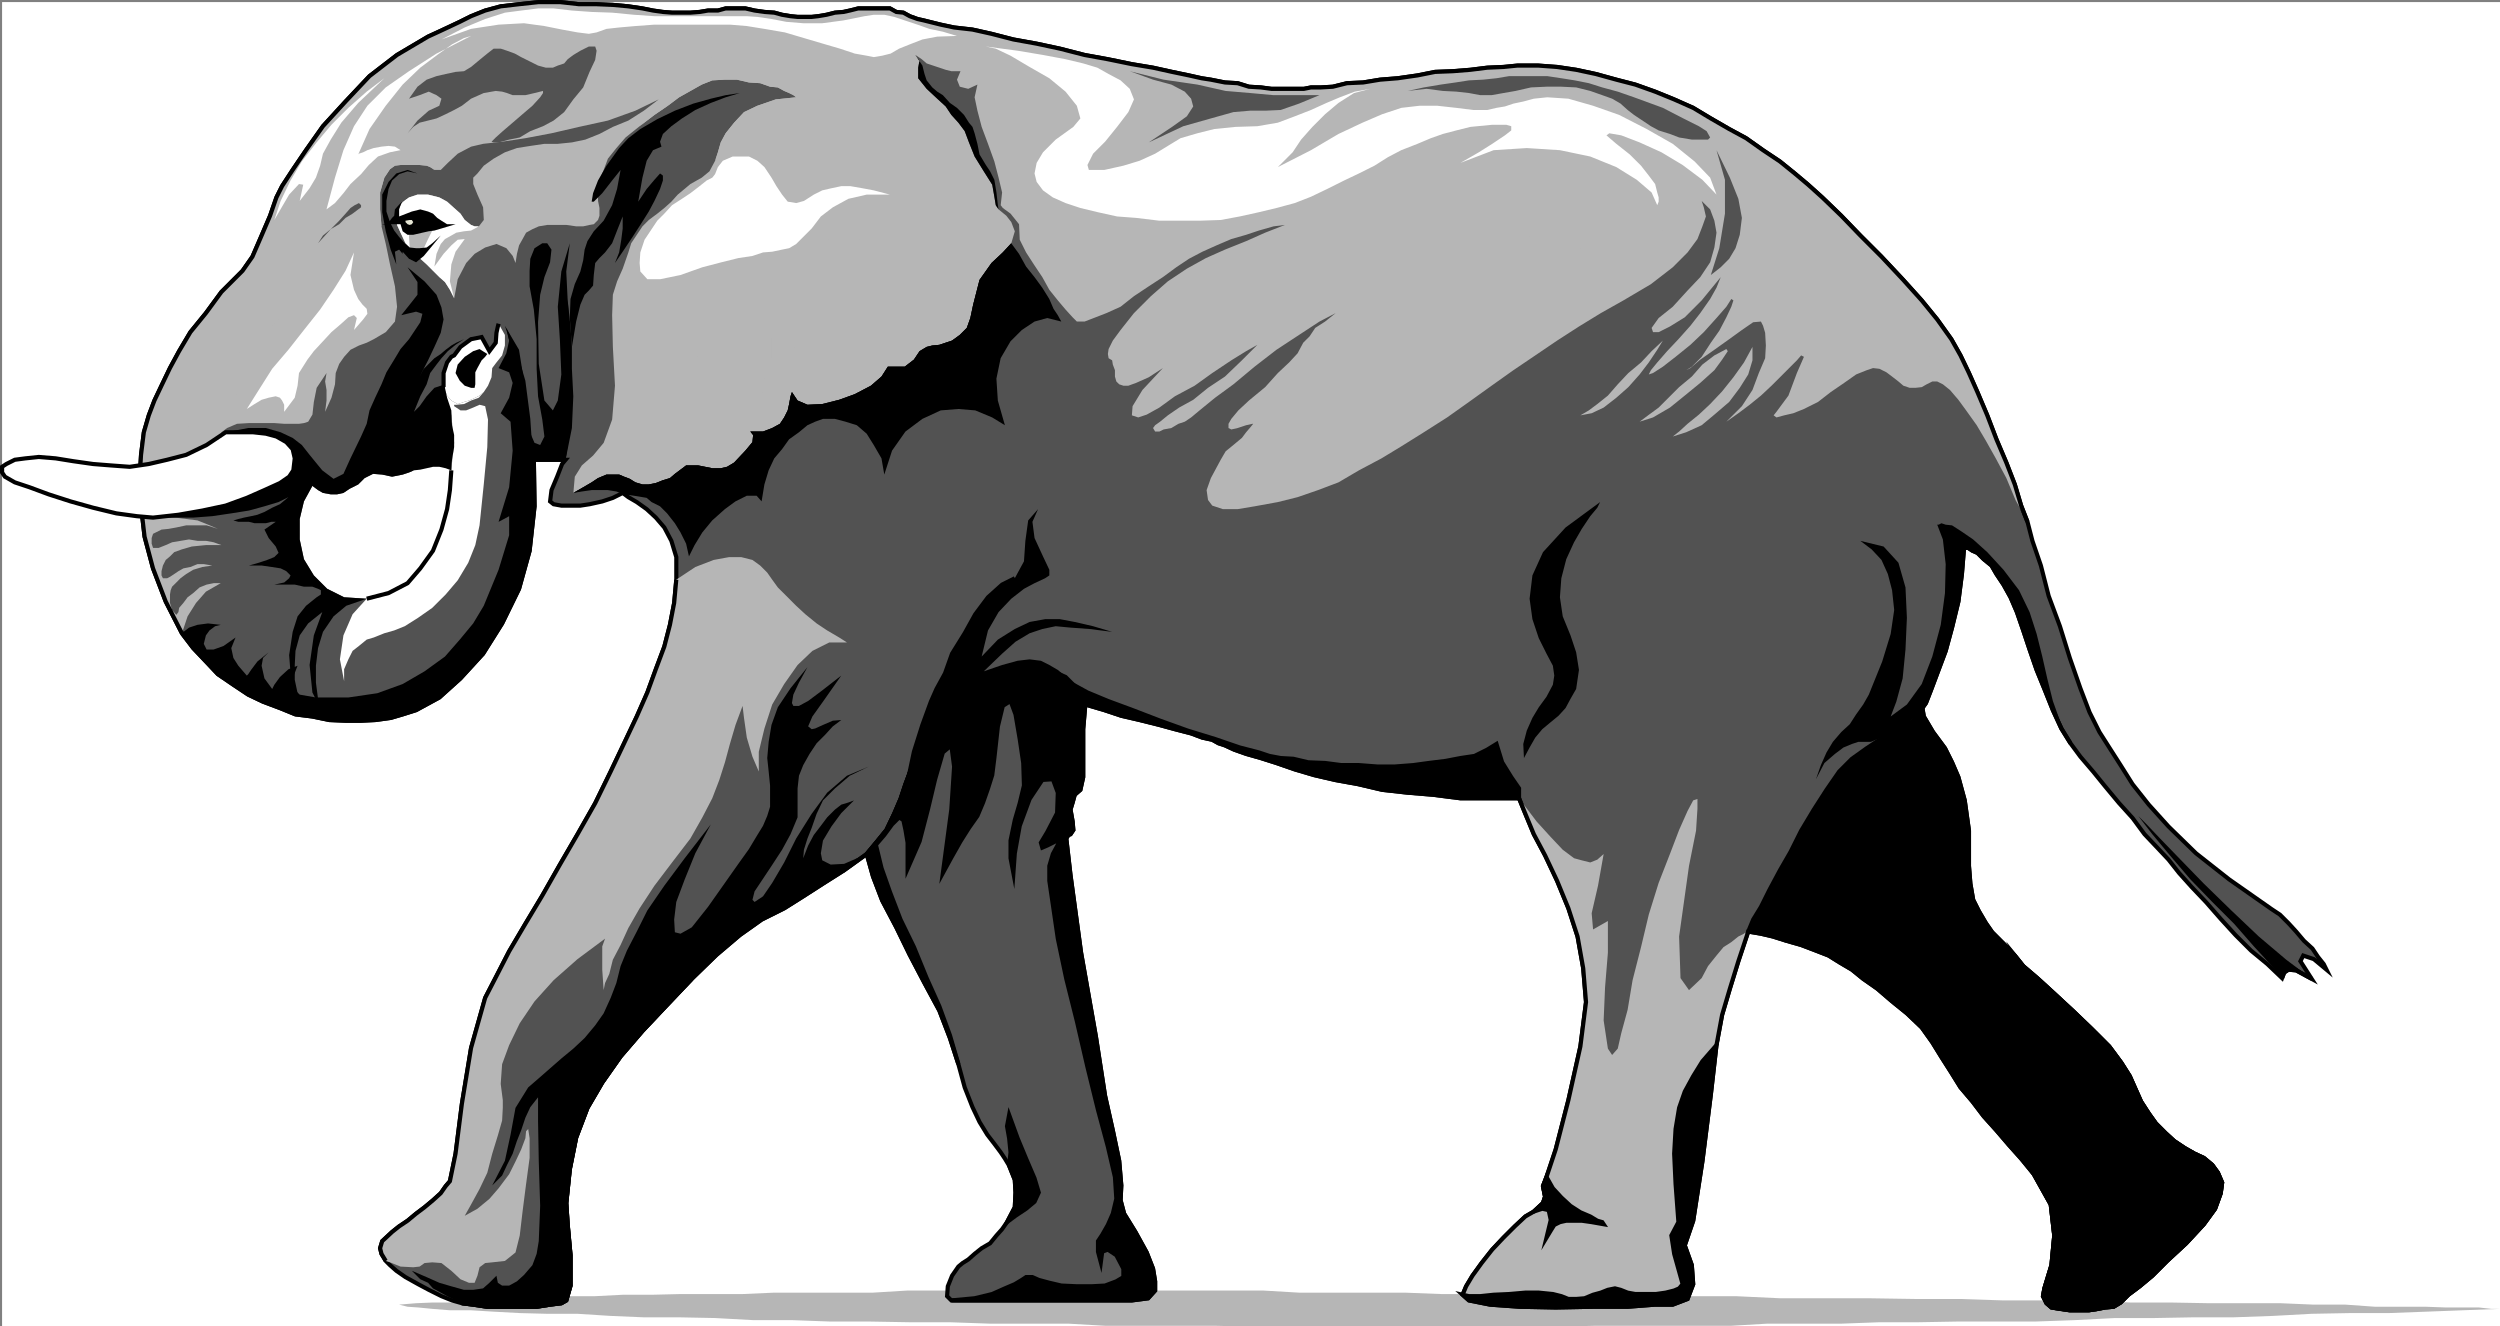<svg xmlns="http://www.w3.org/2000/svg" width="354.498" height="188.096"><rect width="100%" height="100%" fill="#808080" stroke="none"/><path fill="#fff" fill-rule="evenodd" d="M.295 188.096h354.203V.295H.295v187.8"/><path fill="#b6b6b6" fill-rule="evenodd" d="m56.596 184.994 2.402-.199 2.399-.102h2.699l3-.296 3.199-.204h3.3l3.403-.097 3.5-.301h3.899l3.898-.2h4.102l4.101-.1h8.797l4.5-.2h14l4.902-.3h50.399l5.101.3h15l5.2.2h11.3l5.899.1h12.101l6.2.2h6.199l6.402.3h12.797l6.3.098h6.302l6.199.204h12.101l5.801.296h5.7l5.597.102h10.102l4.699.2h4.5l4.199.3h7.203l2.797.102h4.703l1.797.199h1.203l-5.3.199-5.2.2-5.3.198h-5.5l-5.403.102-5.5.3-5.598.2h-5.699l-5.5.102h-5.601l-5.7.296-5.699.204h-11.101l-5.399.097h-5.5l-5.402.2h-10.5l-5.098.3h-19.203l-4.5.102h-45.098l-4.5-.102h-15.5l-5.199-.3h-11.101l-5.7-.2h-5.699l-5.5-.097h-5.703l-5.5-.204h-5.5l-5.398-.296-5.102-.102h-5l-4.7-.2-4.698-.3h-4.301l-3.899-.102-3.699-.199-3.203-.199h-3l-2.5-.2-2-.198-1.5-.102-1.2-.3"/><path fill="#525252" fill-rule="evenodd" d="m153.897 99.897 2.699.796 2.402.801 2.598.602 2.8.699 2.2.602 2.3.597 1.602.602 1.399.3.898.5.902.297 1.301.602 1.7.602 2.097.597 2.203.7 2.598.902 2.699.8 3 .7 3.3.597 3.403.801 3.598.403 3.601.296 3.899.5h8.3l.899 2.204 1.203 2.898 1.598 3 1.699 3.602 1.602 3.898 1.3 4 .801 4.5.399 4.8-.801 6.302-1.7 7.597-1.8 7-1.301 3.903-.5 1.296.3 1.5-.3.903-1.297 1.199-1.203.7-1.5 1.402-1.598 1.597-1.601 1.7-1.5 1.902-1.301 1.8-.898 1.5-.5 1.2.898.8 3 .598 4.203.301 5.098.102 5.3-.102h4.899l3.902-.3h2.5l2.098-.802.8-2.097-.198-2.7-1-2.8 1.199-3.5 1.3-8.403 1.2-9.5.8-7 .801-4.296 1.098-3.704 1.203-3.898 1.399-4.2.601.098 1.2.204 1.699.398 1.898.602 2.102.597 2.101.801 1.797.7 1.602 1 1.699 1 1.601 1.3 2 1.398 2.098 1.801 2.102 1.7 2.101 2 1.5 2.101 1.297 2.102 1.402 2.199 1.301 2.097 1.7 2 1.597 2.102 1.8 2 1.802 2.102 1.699 1.898 1.8 2.2 2.399 4.3.5 4.398-.398 4.204-1 3.296-.2 1.102.5 1 .7.602 1.199.199 1.402.199h2.7l1.3-.2 1-.198 1.2-.102 1-.602 1.097-1.097 1.602-1.2 1.8-1.5 2.098-2.101 2.703-2.5 2.5-2.7 1.598-2.198.8-2.204.2-1.5-.598-1.398-.8-1.102-1.2-1-1.3-.597-1.403-.801-1.5-1-1.2-1.102-1.398-1.398-1-1.398-1.101-1.704-.801-1.796-.797-1.801-1.203-1.903-1.7-2.296-2.5-2.5-2.5-2.403-2.8-2.597-2.297-2.102-2.101-1.8-1.2-1.5-1.101-1.2-.899-.898-1.199-1.204-.902-1.296-1-1.704-.801-1.597-.398-2.301-.2-2.5v-5l-.601-4.3-.899-3.302-.902-2.097-1-2-1.7-2.301-1.3-2.2-.2-1.198.5-.704.7-1.796.902-2.403 1.2-3.199.898-3.3.902-3.7.5-3.898.301-3.704h.598l.601.403.7.3.898.899 1.102.898.699 1.204 1 1.5 1 1.796.902 2.102.899 2.602.898 2.699 1 2.898 1.102 2.7 1.199 3 1.199 2.601 1.3 2.102 1.403 1.898 1.797 2.102 1.703 2.097 2 2.403 1.899 2.097 1.699 2.301 1.8 1.898 1.602 1.704 1.5 1.898 1.797 2 2 2.102 2.102 2.398 2.101 2.3 2.2 2.2 2.3 1.898 2.098 2 .3-.796.602-.403 1.098.102 2.199 1.199-1.598-2.5.399-.8 1.5.5 1.8 1.5-.398-.802-.8-1-.801-1.199-1.2-1.097-1.101-1.301-1.098-1.2-1.203-1.203-1.2-.796-6-4.204-4.698-3.699-3.899-3.8-2.8-3.098-2.301-2.903-1.7-2.699-1.601-2.5-1.399-2.199-1.402-2.8-1.297-3.4-1.5-4.3-1.402-4.5-1.598-4.3-1.101-4.302-1.2-3.5-.699-2.699-.902-2.3-.899-3-1.199-3.098-1.402-3.301-1.301-3.398-1.398-3.301-1.2-2.7-1.199-2.5-1.3-2.3-2-2.801-2.2-2.7-2.703-3-3-3.198-3-3-2.7-2.801-2.698-2.602-2-1.8-1.899-1.598-2.101-1.7-2.399-1.601-2.402-1.7-2.399-1.3-2.601-1.5-2.5-1.5-2.7-1.2-2.699-1.1-2.8-1-2.7-.7-2.902-.8-2.797-.598-2.703-.403-2.7-.199h-2.898l-2 .2-2.3.1-2.399.302-2.5.199-2.5.098-2.5.5-2.8.402-2.5.2-2.403.398-2.297.101-2 .5-1.703.102h-1.398l-1 .199h-4.602l-1.5-.2-1.7-.1-1.597-.5-1.8-.102-2-.399-1.301-.2-1.801-.401-2.399-.5-2.699-.598-3-.5-3.402-.7-3.301-.6-3.5-.9-3.297-.702-3.3-.598-3.102-.8-2.7-.602-2.601-.297-1.898-.403-1.602-.398-.797-.2-.902-.202-1.098-.399-.902-.5-1-.101-.899-.5h-4.5l-1.199.3-.902.2-1.2.101-1.199.3-1.199.2-.902.102h-2l-1-.102-1.2-.2-1.101-.3-1.398-.101-1.399-.2-1.3-.3h-2.801l-1.102.3h-1.398l-1.2.2-1.3.101h-2.602l-1.297-.101-1.402-.2-1.5-.3-2-.297-2.2-.203-2.3-.098h-2.5l-2.7-.301h-3l-2.8.3-2.598.302-2.203.597-2 .801-1.598.8-1.699.802-1.5.699-1.3.597-4.403 2.602-3.898 3-3.399 3.602-3.203 3.5-2.398 3.398-1.899 2.8-1.5 2.302-.8 1.597-.903 2.602-1.2 2.8-1.3 3-1.398 2-3 3-2.2 3-2.199 2.7-1.601 2.699-1.301 2.398-1.2 2.5-1 2.102-.8 2.102-.7 2.398-.398 3.2-.203 3.402.203 3.898.5 4.3 1.2 4.5 1.8 4.7 2.297 4.5 1.602 2.102 1.8 1.898 1.7 1.8 2.199 1.5 2.101 1.4 2.098 1 2.402.902 2.2.898 2.398.3 2.402.5 2.301.098h2.2l2-.097 2.199-.301 1.699-.5 1.902-.602 3.297-1.796 3-2.704 3.203-3.5 2.7-4.296 2.398-4.903 1.5-5.398.699-6.301-.098-6.602h4.5l-.5.602-.699 1.8-.8 1.9-.2 1.6.5.4 1.098.198h2.699l1.3-.199 1.802-.398 1.5-.5 1.398-.7.8.598 1.2.7 1.402 1 1.301 1.203 1.2 1.398 1 1.898.699 2.301v3.2l-.301 3.3-.598 3.102-.8 3.097-1.2 3.204-1.203 3.296-1.5 3.403-1.797 3.8-1.902 4-2.2 4.5-2.5 4.399-2.5 4.3-2.5 4.4-2.398 4-2.3 3.902-1.801 3.5-1.602 3.097-2 7.102-1.297 7.898-.902 7.102-.801 3.898-.598.7-.699 1-1.101 1-1.2 1-1.199.902-1.203 1-1.2.8-1 .797-1.398 1.301-.3 1 .199.801.601 1 .598.602.902.796 1.301.903 1.797 1 1.5.8 1.8.899 1.5.602 1.403.398 1.598.2 2 .3h7l1.902-.3 1.598-.2.699-.398.602-2.102v-4.3l-.399-4.302-.203-3.097.5-4.801.902-4.5 1.598-4.2 2.102-3.6 2.601-3.7 3.098-3.602 3.3-3.5 3.7-3.898 3.5-3.398 3.3-2.801 3.102-2.2 3.2-1.601 2.699-1.7 2.8-1.8 3-1.898 3.2-2.301 1.5-1.801 1.3-1.602 1.098-2.296.902-2.102.7-2.102.898-2.398.8-2.5.903-2.3 1.297-2.2 1.8-1.5 2-1.2 2.102-.902 2.2-.5 2.101-.097h2.098l2 .3 1.8.399 1.301.602 1.399.199 1 .398.601.2h.598l.5.203h.102"/><path fill="none" stroke="#000" stroke-miterlimit="10" stroke-width=".59" d="m153.897 99.897 2.699.796 2.402.801 2.598.602 2.8.699 2.2.602 2.3.597 1.602.602 1.399.3.898.5.902.297 1.301.602 1.7.602 2.097.597 2.203.7 2.598.902 2.699.8 3 .7 3.3.597 3.403.801 3.598.403 3.601.296 3.899.5h8.3l.899 2.204 1.203 2.898 1.598 3 1.699 3.602 1.602 3.898 1.3 4 .801 4.5.399 4.8-.801 6.302-1.7 7.597-1.8 7-1.301 3.903-.5 1.296.3 1.5-.3.903-1.297 1.199-1.203.7-1.5 1.402-1.598 1.597-1.601 1.7-1.5 1.902-1.301 1.8-.898 1.5-.5 1.2.898.8 3 .598 4.203.301 5.098.102 5.3-.102h4.899l3.902-.3h2.5l2.098-.802.8-2.097-.198-2.7-1-2.8 1.199-3.5 1.3-8.403 1.2-9.5.8-7 .801-4.296 1.098-3.704 1.203-3.898 1.399-4.2.601.098 1.2.204 1.699.398 1.898.602 2.102.597 2.101.801 1.797.7 1.602 1 1.699 1 1.601 1.3 2 1.398 2.098 1.801 2.102 1.7 2.101 2 1.5 2.101 1.297 2.102 1.402 2.199 1.301 2.097 1.7 2 1.597 2.102 1.8 2 1.802 2.102 1.699 1.898 1.8 2.2 2.399 4.3.5 4.398-.398 4.204-1 3.296-.2 1.102.5 1 .7.602 1.199.199 1.402.199h2.7l1.3-.2 1-.198 1.2-.102 1-.602 1.097-1.097 1.602-1.2 1.8-1.5 2.098-2.101 2.703-2.5 2.5-2.7 1.598-2.198.8-2.204.2-1.5-.598-1.398-.8-1.102-1.2-1-1.3-.597-1.403-.801-1.5-1-1.2-1.102-1.398-1.398-1-1.398-1.101-1.704-.801-1.796-.797-1.801-1.203-1.903-1.7-2.296-2.5-2.5-2.5-2.403-2.8-2.597-2.297-2.102-2.101-1.8-1.2-1.5-1.101-1.2-.899-.898-1.199-1.204-.902-1.296-1-1.704-.801-1.597-.398-2.301-.2-2.5v-5l-.601-4.3-.899-3.302-.902-2.097-1-2-1.7-2.301-1.3-2.2-.2-1.198.5-.704.7-1.796.902-2.403 1.2-3.199.898-3.3.902-3.7.5-3.898.301-3.704h.598l.601.403.7.3.898.899 1.102.898.699 1.204 1 1.5 1 1.796.902 2.102.899 2.602.898 2.699 1 2.898 1.102 2.7 1.199 3 1.199 2.601 1.3 2.102 1.403 1.898 1.797 2.102 1.703 2.097 2 2.403 1.899 2.097 1.699 2.301 1.8 1.898 1.602 1.704 1.5 1.898 1.797 2 2 2.102 2.102 2.398 2.101 2.3 2.2 2.2 2.3 1.898 2.098 2 .3-.796.602-.403 1.098.102 2.199 1.199-1.598-2.5.399-.8 1.5.5 1.8 1.5-.398-.802-.8-1-.801-1.199-1.2-1.097-1.101-1.301-1.098-1.2-1.203-1.203-1.2-.796-6-4.204-4.698-3.699-3.899-3.8-2.8-3.098-2.301-2.903-1.7-2.699-1.601-2.5-1.399-2.199-1.402-2.8-1.297-3.4-1.5-4.3-1.402-4.5-1.598-4.3-1.101-4.302-1.2-3.5-.699-2.699-.902-2.3-.899-3-1.199-3.098-1.402-3.301-1.301-3.398-1.398-3.301-1.2-2.7-1.199-2.5-1.3-2.3-2-2.801-2.2-2.7-2.703-3-3-3.198-3-3-2.7-2.801-2.698-2.602-2-1.8-1.899-1.598-2.101-1.7-2.399-1.601-2.402-1.7-2.399-1.3-2.601-1.5-2.5-1.5-2.7-1.2-2.699-1.1-2.8-1-2.7-.7-2.902-.8-2.797-.598-2.703-.403-2.7-.199h-2.898l-2 .2-2.3.1-2.399.302-2.5.199-2.5.097-2.5.5-2.8.403-2.5.199-2.403.398-2.297.102-2 .5-1.703.102h-1.398l-1 .199h-4.602l-1.5-.2-1.7-.101-1.597-.5-1.8-.102-2-.398-1.301-.2-1.801-.402-2.399-.5-2.699-.597-3-.5-3.402-.7-3.301-.601-3.5-.898-3.297-.704-3.3-.597-3.102-.801-2.7-.602-2.601-.296-1.898-.403-1.602-.398-.797-.2-.902-.203-1.098-.398-.902-.5-1-.102-.899-.5h-4.5l-1.199.301-.902.2-1.2.101-1.199.3-1.199.2-.902.102h-2l-1-.102-1.2-.2-1.101-.3-1.398-.102-1.399-.199-1.3-.3h-2.801l-1.102.3h-1.398l-1.2.2-1.3.101h-2.602l-1.297-.102-1.402-.199-1.5-.3-2-.297-2.2-.204-2.3-.097h-2.5l-2.7-.301h-3l-2.8.3-2.598.302-2.203.597-2 .801-1.598.8-1.699.802-1.5.699-1.3.597-4.403 2.602-3.898 3-3.399 3.602-3.203 3.5-2.398 3.398-1.899 2.8-1.5 2.302-.8 1.597-.903 2.602-1.2 2.8-1.3 3-1.398 2-3 3-2.2 3-2.199 2.7-1.601 2.699-1.301 2.398-1.2 2.5-1 2.102-.8 2.102-.7 2.398-.398 3.2-.203 3.402.203 3.898.5 4.3 1.2 4.5 1.8 4.7 2.297 4.5 1.602 2.102 1.8 1.898 1.7 1.8 2.199 1.5 2.101 1.4 2.098 1 2.402.902 2.2.898 2.398.3 2.402.5 2.301.098h2.2l2-.097 2.199-.301 1.699-.5 1.902-.602 3.297-1.796 3-2.704 3.203-3.5 2.7-4.296 2.398-4.903 1.5-5.398.699-6.301-.098-6.602h4.5l-.5.602-.699 1.8-.8 1.9-.2 1.6.5.4 1.098.198h2.699l1.3-.199 1.802-.398 1.5-.5 1.398-.7.8.598 1.2.7 1.402 1 1.301 1.203 1.2 1.398 1 1.898.699 2.301v3.2l-.301 3.3-.598 3.102-.8 3.097-1.2 3.204-1.203 3.296-1.5 3.403-1.797 3.8-1.902 4-2.2 4.5-2.5 4.399-2.5 4.3-2.5 4.4-2.398 4-2.3 3.902-1.801 3.5-1.602 3.097-2 7.102-1.297 7.898-.902 7.102-.801 3.898-.598.7-.699 1-1.101 1-1.2 1-1.199.902-1.203 1-1.2.8-1 .797-1.398 1.301-.3 1 .199.801.601 1 .598.602.902.796 1.301.903 1.797 1 1.5.8 1.8.899 1.5.602 1.403.398 1.598.2 2 .3h7l1.902-.3 1.598-.2.699-.398.602-2.102v-4.3l-.399-4.302-.203-3.097.5-4.801.902-4.5 1.598-4.2 2.102-3.6 2.601-3.7 3.098-3.602 3.3-3.5 3.7-3.898 3.5-3.398 3.3-2.801 3.102-2.2 3.2-1.601 2.699-1.7 2.8-1.8 3-1.898 3.2-2.301 1.5-1.801 1.3-1.602 1.098-2.296.902-2.102.7-2.102.898-2.398.8-2.5.903-2.3 1.297-2.2 1.8-1.5 2-1.2 2.102-.902 2.2-.5 2.101-.097h2.098l2 .3 1.8.399 1.301.602 1.399.199 1 .398.601.2h.598l.5.203zm0 0"/><path fill-rule="evenodd" d="m323.596 138.693.3-.796.602-.403 1.098.102 2.199 1.199-3.598-2.7-3.902-3.3-3.898-3.7-3.899-3.8-3.3-3.398-2.903-3-1.898-2-1.2-1.204 2 2.602 2.5 3 2.899 3.398 3.101 3.204 3.098 3.097 2.8 3.2 2.302 2.5 1.699 2"/><path fill="none" stroke="#000" stroke-miterlimit="10" stroke-width=".59" d="m323.596 138.693.3-.796.602-.403 1.098.102 2.199 1.199"/><path fill="#b6b6b6" fill-rule="evenodd" d="m54.697 178.795-.601-1-.2-.8.301-1 1.399-1.302 1-.796 1.199-.801 1.203-1 1.2-.903 1.199-1 1.101-1 .7-1 .597-.699.8-3.898.903-7.102 1.297-7.898 2-7.102 1.602-3.097 1.8-3.5 2.301-3.903 2.399-4 2.5-4.398 2.5-4.301 2.5-4.398 2.199-4.5 1.902-4 1.797-3.801 1.5-3.403 1.203-3.296 1.2-3.204.8-3.097.598-3.102.3-3.3 2.7-1.797 2.601-1 2.2-.403h1.699l1.601.403 1.098.796 1 1 .703 1 .797 1.102 1.203 1.2 1.399 1.402 1.3 1.199 1.598 1.3 1.5 1 1.703 1 1.098.7h-2.5l-2.399 1.199-2.101 2-1.899 2.7-1.699 2.902-1.101 3.398-.801 3.3v2.802l-.899-2.102-.8-2.7-.399-2.8-.203-1.7-1 2.7-.797 2.7-.703 2.6-.797 2.5-1 2.598-1.402 2.704-1.7 3-2.601 3.398-2.5 3.3-2.098 3.2-1.601 2.8-1.098 2.4-1.101 2.1-.5 2-.602 1.302-.2 1-.198-2.903v-3.3l.398-1.098-3.898 2.898-3.399 3-2.703 3-2.098 3.102-1.5 3.097-1 2.704-.199 2.796.297 2.301v1.102l-.098 1.8-.601 2.098-.801 2.602-.7 2.699-1.097 2.3-1.203 2.2-.898 1.602 1.8-1 1.7-1.403 1.3-1.5 1.5-2 .899-1.8.8-1.7.602-1.597.098-1 .3-.301.2 1.3v2.797l-.5 3.704-.5 3.898-.399 3.398-.601 2.403-1.5 1.199-1.801.2-1 .1-.797.598-.3 1.204-.403 1h-.797l-1.203-.5-1.297-1.204-1.402-1.097-1.301-.102-1.098.102-.699.5-.902.097-1.801-.097-1.5-.602-.598-.199"/><path fill="none" stroke="#000" stroke-miterlimit="10" stroke-width=".59" d="m54.697 178.795-.601-1-.2-.8.301-1 1.399-1.302 1-.796 1.199-.801 1.203-1 1.2-.903 1.199-1 1.101-1 .7-1 .597-.699.8-3.898.903-7.102 1.297-7.898 2-7.102 1.602-3.097 1.8-3.5 2.301-3.903 2.399-4 2.5-4.398 2.5-4.301 2.5-4.398 2.199-4.5 1.902-4 1.797-3.801 1.5-3.403 1.203-3.296 1.2-3.204.8-3.097.598-3.102.3-3.3"/><path fill="#b6b6b6" fill-rule="evenodd" d="m287.498 73.994-.902-2.3-.899-3-1.199-3.098-1.402-3.301-1.301-3.398-1.398-3.301-1.2-2.7-1.199-2.5-1.3-2.3-2-2.801-2.2-2.7-2.703-3-3-3.198-3-3-2.7-2.801-2.698-2.602-2-1.8-1.899-1.598-2.101-1.7-2.399-1.601-2.402-1.7-2.399-1.3-2.601-1.5-2.5-1.5-2.7-1.2-2.699-1.1-2.8-1-2.7-.7-2.902-.8-2.797-.598-2.703-.403-2.7-.199h-2.898l-2 .2-2.3.1-2.399.302-2.5.199-2.5.097-2.5.5-2.8.403-2.5.199-2.403.398-2.297.102-2 .5-1.703.102h-1.398l-1 .199h-4.602l-1.5-.2-1.7-.101-1.597-.5-1.8-.102-2-.398-1.301-.2-1.801-.402-2.399-.5-2.699-.597-3-.5-3.402-.7-3.301-.601-3.5-.898-3.297-.704-3.3-.597-3.102-.801-2.7-.602-2.601-.296-1.898-.403-1.602-.398-.797-.2-.902-.203-1.098-.398-.902-.5-1-.102-.899-.5h-4.5l-1.199.301-.902.2-1.2.101-1.199.3-1.199.2-.902.102h-2l-1-.102-1.2-.2-1.101-.3-1.398-.102-1.399-.199-1.3-.3h-2.801l-1.102.3h-1.398l-1.2.2-1.3.101h-2.602l-1.297-.102-1.402-.199-1.5-.3-2-.297-2.2-.204-2.3-.097h-2.5l-2.7-.301h-3l-2.8.3-2.598.302-2.203.597-2 .801-1.598.8-1.699.802-1.5.699-1.3.597-4.403 2.602-3.898 3-3.399 3.602-3.203 3.5-2.398 3.398-1.899 2.8-1.5 2.302-.8 1.597-.903 2.602-1.2 2.8-1.3 3-1.398 2-3 3-2.2 3-2.199 2.7-1.601 2.699-1.301 2.398-1.2 2.5-1 2.102-.8 2.102-.7 2.398-.398 3.2-.203 3.402.203 3.898.5 4.3 1.2 4.5 1.8 4.7 2.297 4.5.8-2.398 1.2-1.903 1.402-1.597 2.098-1.204h-1l-1 .204-1 .398-.898.8-.801.598-.598.801-.601.7-.102.601-.297.398-.601-.699-.301-1v-1.199l.101-.602.2-.5.601-.597.598-.602.8-.597 1-.602 1.301-.398 1.399-.204-1.2-.199h-.898l-1 .403-1 .199-.703.398-.598.403-.601.398-.399.2h-.601l-.2-.4v-.6l.2-.802.199-.398.203-.398.598-.5.601-.602 1.098-.398 1.402-.403 2-.199h2.2l-1.102-.398-1.098-.204h-1.199l-1.203-.199-1.2.2-1.198.203-.899.398-1 .398h-.8l-.2-.597v-.801l.2-.602.398-.199.8-.398 1-.102 1.102-.199 1.399-.3h2.898l1.602.5-1.399-.598-1.5-.602-3.203-.398-1.297-.204-1.203-.199-.797-.199-.601-.398.199-.704 1.199-1.199 1.602-1.597 1.898-1.704 2-1.796 1.703-1.403 1.399-1.3.398-.598.102-.801.8-.602 1.399-.597 1.699-.102h3.602l1.398.102h2.102l.699-.102.601-.199.598-1 .203-1.8.399-2 1.398-2.098-.2 1.199.2 1.199v1.5l-.2 1.602.903-2 .5-1.903.098-1.597.5-1.301.699-1 .902-1 1.2-.602 1.101-.398 1-.5 1.7-1 1.3-1.5.297-2.102-.297-2.898-.703-3.102-.598-2.898-.601-2.5-.2-2.403v-2.398l.602-2.102.797-1.199.703-.5.797-.097h2.703l1 .097.5.2.598.402h.902l1-1 1.399-1.301 1.898-1 1.703-.398 2.7-.301 3.3-.5 3.7-.7 3.898-.902 4.101-.898 3.899-1.403 3.3-1.597-2.101 1.597-2.2 1.403-2.198.898-1.899 1-2 .801-1.902.398-2 .204h-1.899l-2 .296-1.902.301-1.7.602-1.597.898-1.402 1-.899 1.102-.601.597v.903l.601 1.5.801 1.8.098 1.797-.7.903h-.6l-.5-.2-.9-.703-.6-.898-.9-.8-1-.9-1.1-.6-1.599-.4h-1.5l-1.199.4-.902.6-.5.9-.399 1.1.098 1.302.5 1.097.703 1.5 1.098 1.2.902.902 1 .898.899.903.898.898.8.7.7 1.1.602 1.2.5-2.7 1.199-2.3 1.2-1.3 1.5-.9 1.6-.5 1.4.598.901 1.102.399 1 .2-1.3.3-1.2.5-.898.5-.903.902-.5.899-.398 1.199-.2h2.7l1.401.2h1l.899-.2.601-.101.598-.602.203-.597v-1.102l-.203-1v-1.5l.203-1.398.598-1.5.601-1.602 1.2-1.5 1.3-1.5 2-1.597 2.098-1.602 1.902-1.3 1.598-1.2 1.602-.898 1.601-.903 1.5-.597 1.797-.102h1.703l1.7.398 1.597.102 1.402.5 1.098.102.902.5.7.296.601.301.399.301-2.899.3-2.601.9-1.899.902-1.402 1.5-1.2 1.5-.699 1.296-.402 1.403-.398 1.199-.801 1.5-1.098.898-1.601.903-1.801 1.5-.899 1-1 .898-1 .801-1.199.898-.902.903-.8 1.199-.798 1.2-.402 1.3-.8 2.3-.798 1.802-.601 1.898-.102 2.898.102 4.5.3 5.5-.402 4.801-1.2 3.301-1.5 1.8-1.597 1.4-1 1.6-.203 2.302 1.402-.801 1.2-.7.898-.601 1.203-.5h1.797l.703.3.797.302.8.5 1 .296h.903l1-.199 1-.398 1-.301.7-.602.8-.597.797-.602h1.703l1 .2 1 .203h1.2l.898-.204 1-.597 1.601-1.7 1-1.203.098-1-.398-.5h1.8l1.301-.5 1.098-.597.602-.903.5-1 .199-.898.199-1.102.2-.597.8 1.199 1.402.602 2.098-.102 2.402-.602 2.2-.796 2.3-1.204 1.5-1.296.899-1.403h2.398l1.3-1 .802-1.199 1-.602.8-.199 1-.097.899-.301.902-.301 1.098-.8 1-1 .5-1.4.402-1.902.899-3.5 1.699-2.398 1.602-1.5 1.199-1.3.5-1.7-.5-1.3-.7-.9-1.101-.902-.398-.597-.2-1.2-.3-1.703-1.2-1.898-1.3-2.102-.801-2-.602-1.597-.898-1.2-1-1.101-.801-1.2-1.2-1.1-1.5-1.4-1.198-1.5v-1.5l.199-1.1-.602-.7.903.602.699.597.898.301.903.3.898.302.8.199h1.302l-.5 1.199.398 1 1.2.3 1.3-.6-.398 1.8.398 1.898.602 2.301.898 2.403.902 2.5.598 2.296.5 2.102-.2 1.8.302.4 1.097.8 1.203 1.5.098 2.2.902 1.8 1.098 1.7 1.2 1.8 1 1.8 1.202 1.5 1.098 1.302 1 1.097.602.602h1.097l1.301-.5 1.8-.7 2-.902 1.9-1.5 2.1-1.398 2-1.301 1.9-1.398 1.8-1.204 1.902-1 2-.898 2.098-.898 2.102-.602 1.8-.602 2.098-.597 1.602-.2-2.801 1.098-2.7 1.2-3 1.203-2.699 1.199-2.703 1.5-2.699 1.8-2.398 2.098-2.403 2.403-1.898 2.398-1.102 1.5-.597 1.2-.102.698.102.602.5.3.097.598.301.801v.903l.2.699.402.398.597.2h.703l1.098-.399 1.8-.8 2-1.302-2.898 3.102-1.402 2.3-.098 1.302.899.296 1.199-.398 1.8-1 2.2-1.602 2.8-1.5 2.5-1.796 2.7-1.801 2.102-1.301 1.597-.898-2.199 2.199-2.398 2.3-2.403 1.598-2.097 1.7-2 1.101-1.602 1.102-1.098.898-.703.5-.297.398.297.5h.602l.601-.296 1.098-.204 1-.597.902-.301.899-.602 1.199-1 2.2-1.796 2.6-1.903 3-2.5 3.102-2.398 3.2-2.102 2.898-1.898 2.3-1.2-1.5 1.2-1.398.898-.8 1.2-.903.902-.797 1.5-1.203 1.3-1.597 1.5-1.801 2-2.301 1.899-1.5 1.398-1 1.204-.398.699v.597l.398.204.902-.204 1.2-.398.898-.2h.102l-.403.5-.597.7-.602.8-1.2 1-1.1.9-.7 1.198-1.398 2.602-.602 1.7.2 1.402.6.796 1.5.5h2.102l2.399-.398 3.3-.602 2.801-.699 2.899-1 2.898-1.097 2.903-1.704 3.199-1.699 2.8-1.699 3.2-2 3.3-2.102 3.098-2.199 3.203-2.3 3.098-2.2 3.102-2.097 3.097-2.102 3.102-2 3.101-1.898 3.2-1.801 3.898-2.301 3.102-2.398 2.097-2.102 1.403-1.898.699-1.801.5-1.403-.301-1.296-.3-.903 1.202 1.2.598 1.601.3 1.7-.3 2.1-.598 2.098-1.402 2.102-1.8 1.898-2.098 2.301-2 1.602-1 1.398.199.602h.8l1.598-.801 2.102-1.3 2.398-2.4 2.703-3.3-.601 1.5-.899 1.602-1.402 2-1.398 1.796-1.7 1.903-1.601 1.699-1.399 1.602-.902 1.097-.3.602.6-.2 1.4-.902 1.8-1.398 2.102-1.7 1.898-1.8 1.8-2 1.4-1.602.702-1.097.297.199-.297.898-.703 1.5-1 1.903-1.199 1.699-1.3 2-1.4 1.398-.8.5.602-.3 1.398-1.2 2-1.398 2.102-1.5 1.8-1.301 1.598-1.102 1.102-.097.3.597.297 1 .102 1.801-.102 1.8-.898 2.102-.899 2.399-1.5 2.3-2.203 2.2 1.703-1.2 1.598-1.199 1.602-1.3 1.5-1.403 1.3-1.297 1.2-1.203 1.097-1.097.602-.7.398.2-1 2.3-1.199 3.2-1.7 2.3-.398.5.399.297 1.101-.297 1.297-.3 1.5-.602 2-1 1.801-1.398 1.902-1.301 1.7-1.2 1.5-.6.898-.302.902.102 1 .5.797.601.903.7.699.597.898.301h.801l.902-.098.7-.402.8-.398h.7l.8.398 1 .8 1.2 1.4 1.097 1.5 1.5 2.1 1.301 2.2 1.402 2.5 1.5 2.8 1.297 3.102 1.703 3.098"/><path fill="#b6b6b6" fill-rule="evenodd" d="m54.096 32.096-.2-2.403v-2.398l.602-2.102.797-1.199.703-.5.797-.097h2.703l1 .097.5.2.598.402-.899-1-1.402-.602-1.297-.199h-1.703l-1.5.5-1.2.602-1.198.898-.7 1.3-.5 1.4-.902 1-.7 1.1-.898.9-1.199.902-1.101 1.5-1 1.199-1.102 2.097 1.203-1.699 1.5-1.3 1.7-.899 1.5-.602 1.3-.5 1.399.204.699.398.5.8"/><path fill="#fff" fill-rule="evenodd" d="m64.397 42.295-.602-1.2-.7-1.1-.8-.7-.898-.898-.899-.903-1-.898-.902-.903-1.098-1.199-.703-1.5-.5-1.097-.098-1.301.399-1.102.5-.898.902-.602 1.2-.398h1.5l1.597.398 1.102.602 1 .898.898.801.602.898.898.704.5.199h.602l-1.102.597-1 .102-1.098.2-.699.402-.902.5-.598.699-.601 1.398-.301 1.801 1.3-1.8 1.102-1.2.899-.8 1-.098-1.301 1.796-.598 1.801-.203 2.403.602 2.398"/><path fill="#b6b6b6" fill-rule="evenodd" d="m101.397 22.795.398-1.2.402-1.402.7-1.296 1.199-1.5 1.402-1.5 1.899-.903 2.601-.898 2.899-.301-.399-.3-.601-.302-.7-.296-.902-.5-1.098-.102-1.402-.5-1.598-.102-1.699-.398h-1.703l-1.797.102-1.5.597-1.601.903-1.602.898-1.598 1.2-1.902 1.3-2.098 1.602 1.5-1.403 1.598-1.398 1.5-1.602 1.402-1.699 1.399-1.3 1.101-1.2 1.2-.898 1-.5h1.101l1.797.199 2.102.398 2.601.2 2.297.402 2.402.199 1.899.2 1.601-.2 1.2-.3-1.102.1-1.297 1-.8 1.9.199 1.198.8.903.801 1 .598.8.199.899-.5.602-1.297.5-2.601.398-2.801.3-2.399.4-2 .5-1.3.3-1.2.602-.902.898-.797.5-.601 1"/><path fill="#fff" fill-rule="evenodd" d="m63.998 66.693-.203 2.801-.398 2.7-.801 2.902-1.2 3-1.8 2.5-1.801 2.097-2.7 1.403-3.097.8-3.203-.203-2.398-1.199-1.899-1.898-1.402-2.301-.598-2.8v-2.9l.598-2.5 1.199-2.198.8.597.7.403 1.102.199h.898l.902-.2.899-.601 1.199-.602.902-.898 1.2-.602 1.3.102 1.399.3 1.5-.3.902-.3.7-.302.898-.097.902-.2.899-.203h.898l.902.204.801.296"/><path fill-rule="evenodd" d="m91.096 70.494-1.2-.199-1.398-.2-1.101-.402-1.2-.199h-2.3l-1.399.2-1.203.203 1.402-.801 1.2-.7.898-.601 1.203-.5h1.797l.703.3.797.302.8.5 1 .296h.903l1-.199 1-.398 1-.301.7-.602.8-.597.797-.602h1.703l1 .2 1 .203h1.2l.898-.204 1-.597 1.601-1.7 1-1.203.098-1-.398-.5h1.8l1.301-.5 1.098-.597.601-.903.5-1 .2-.898.199-1.102.199-.597.8 1.199 1.403.602 2.098-.102 2.402-.602 2.2-.796 2.3-1.204 1.5-1.296.899-1.403h2.398l1.3-1 .802-1.199 1-.602.8-.199 1-.097.899-.301.902-.301 1.098-.8 1-1 .5-1.4.402-1.902.899-3.5 1.699-2.398 1.601-1.5 1.2-1.3 1.101 1.5 1 1.8 1.2 1.5 1.097 1.5 1 1.602.602 1.398.601.898.5.903-2-.5-1.8.5-1.801 1.199-1.602 1.602-1.398 2.398-.602 2.898.203 3.102 1 3.5-1.8-1.102-2.403-1-2.398-.199-2.5.2-2.602 1.203-2.398 1.796-1.899 2.704-1.101 3.398-.399-2.3-1.101-1.9-1-1.6-1.399-1.2-1.601-.5-1.5-.398h-1.7l-1.101.398-1.098.5-1.203 1-1.398 1-1 1.398-1.102 1.301-.797 1.7-.601 2-.399 2.402-.703-.801h-1.398l-1.602.8-1.5 1.098-1.797 1.602-1.402 1.7-1.098 1.8-.8 1.602-.403-1.801-.797-1.602-.8-1.3-1.102-1.399-1-1-1.2-.602-.699-.597-.601-.102"/><path fill-rule="evenodd" d="m81.295 69.897 1.402-.801 1.2-.7.898-.601 1.203-.5h1.797l.703.3.797.302.8.5 1 .296h.903l1-.199 1-.398 1-.301.7-.602.8-.597.797-.602h1.703l1 .2 1 .203h1.2l.898-.204 1-.597 1.601-1.7 1-1.203.098-1-.398-.5h1.8l1.301-.5 1.098-.597.601-.903.5-1 .2-.898.199-1.102.199-.597.8 1.199 1.403.602 2.098-.102 2.402-.602 2.2-.796 2.3-1.204 1.5-1.296.899-1.403h2.398l1.3-1 .802-1.199 1-.602.8-.199 1-.097.899-.301.902-.301 1.098-.8 1-1 .5-1.4.402-1.902.899-3.5 1.699-2.398 1.601-1.5 1.2-1.3.3 2.198-.402 1.704-1.398 1.199-1.801 1.5-1.2 2.097-.3 2.403-.598 2.097-1.8 1.801-1.301.7-1.2.601-.902.8-.797.7-1 .8-.8 1-.7.9-.8 1.198-1 1.102-1.2.5-3 .398h-3.8l-2.102.204-2 .5-1.899.898-2 .898-1.699 1.204-1.601.898-1.399 1.2-1.101 1.198-1 .801-.801.7-.598.902-.601.8-.7.899-.601 1-1 .8-.801.4-.898.198-1.2-.597-.199.398h-.8l-1.403-.3-1.5-.297-1.797-.602-1.3-.398-1-.403-.403-.199-.398-.2-.602-.198-.797-.204h-.902l-1.598.204-1.5.398-2.203.602"/><path fill="#fff" fill-rule="evenodd" d="m70.697 45.897.899 1.597v1.5l-.399 1.403-.8 1-.602.796-.098 1.301-.5 1.2-.601.902-.598.5-.601.3-.899.399-.703.2-.898.3-.899-.5-.601-.7-.5-1.198v-2l.5-1.5.601-.801.399-.2.898-1.203 1.5-1.097 1.5-.301 1.102 2 .898-1.2.102-1.402.199-.898.101-.398"/><path fill="none" stroke="#000" stroke-miterlimit="10" stroke-width=".59" d="M62.897 54.897v-2l.5-1.5.601-.801.399-.2.898-1.203 1.5-1.097 1.5-.301 1.102 2 .898-1.2.102-1.402.199-.898.101-.398"/><path fill-rule="evenodd" d="M67.397 52.795v1.7l-.102.5h-.5l-.898-.302-.7-.699-.601-1.097.3-1.204 1-1.097 1.2-.801.902-.3 1.098.698-.301.403-.5.5-.598 1.097-.3.602"/><path fill="#fff" fill-rule="evenodd" d="m68.596 55.596-.598.5-.601.3-.899.399-.703.2-.898.3-.899-.5-.601-.7-.5-1.198 1.101 4 .399 3.898-.301 2.8-.098 1.098-.203 2.801-.398 2.7-.801 2.902-1.2 3-1.8 2.5-1.801 2.097-2.7 1.403-3.097.8-2 2.2-1.3 3-.5 3.398.597 3.102v-1.7l.602-1.402.601-1.199.899-.7 1.101-.902 1-.296 1.5-.602 1.399-.398 1.5-.602 1.898-1.2 2-1.402 1.902-1.898 1.7-2 1.5-2.5 1-2.5.601-2.8.598-5.802.5-5.296.101-3.903-.402-1.898-.797-.2-.902.399-1 .398h-.801l-.598-.398-.3-.2v-.198h.3l1.098-.102 1-.5 1.102-.398.699-.801"/><path fill="#b6b6b6" fill-rule="evenodd" d="m235.795 48.295-1.598 1.5-1.5 1.602-1.8 1.5-1.5 1.597-1.399 1.602-1.5 1.199-1.203.898-1.2.704 1.602-.301 1.7-.801 1.8-1.398 1.7-1.5 1.601-1.801 1.297-1.7 1.203-1.8.797-1.301m12.703.898-1.203 2.204-1.5 2.097-1.598 2-1.699 1.801-1.601 1.5-1.602 1.3-1.2 1.098-.898.704 1.899-.602 2.199-1 1.8-1.5 2.102-1.8 1.5-2 1.2-1.9.601-2v-1.902m-3.703.301-1.7.903-1.698 1.296-1.5 1.704-1.801 1.5-2.899 2.898-1.5 1.102-1.199.898 1.899-.602 2.398-1.398 2.102-1.7 2.199-1.8 2-1.8 1.101-1.5.801-1.2-.203-.3"/><path fill="#525252" fill-rule="evenodd" d="m160.197 10.096 4.801 1.199 4.797.7 4 .902 3.5.296 3.3.301h6.5l-2.898 1.2-2.601.902-2.098.097h-2.203l-2.398.204-3.2.898-3.902 1.102-4.898 2.296 3.3-2.199 2.098-1.5.902-1.398-.3-1.102-.899-1-1.902-1-2.598-.699-3.3-1.2m39.398 2.802 2.3-.5 2.399-.403 2.102-.3 1.898-.297 2-.102 1.902-.2 1.801-.3h5.399l2 .3 1.898.302 2 .398 1.902.602 2.2.597 2.3.801 4.098 1.5 2.902 1.5 2.2 1.102 1.101.699.5.898-.3.301h-2.301l-1.801-.3-1.301-.5-1.598-.5-1.101-.598-2.399-1.602-.902-.7-1-.902-1.2-.699-1.398-.5-1.699-.597-2-.5-2.101-.102h-2.102l-2.2.102-2.198.5-1.7.296-1.699.301h-1.601l-1.602-.3-1.797-.2-1.902-.097-2.301-.301-2.7.3"/><path fill="#b6b6b6" fill-rule="evenodd" d="m245.295 21.596 4.102 2.5 4.199 2.898 4.5 3.301 4 3.7 4.101 3.902 3.7 3.898 3.199 4.102 2.199 3.898 1.5 3.102.902 2 .2.699-.2-.102-.902-.597-.7-.903-.898-1.5-1.101-1.097-.7-1.204-.8-1.597-.7-1.403-.898-1.597-1.101-1.801-1.301-1.8-2.098-1.7-2.101-1.898-2.7-2.102-3-2.398-2.902-2.403-2.797-2.398-2.703-2.403-2.398-2-1.5-1.796-1.102-1.301"/><path fill="#525252" fill-rule="evenodd" d="m243.397 21.295 1.199 4.2v4.8l-.801 4.898-1.2 3.801 1.403-1.097 1.2-1.204.898-1.5.601-1.898.301-2.398-.5-2.704-1.203-3-1.898-3.898"/><path fill="#b6b6b6" fill-rule="evenodd" d="m234.998 30.693-.8-.699-1.102-.898-1.598-.602-1.902-.597-2.399-.602-2.5-.602-2.699-.5-2.902-.097h-6.098l-3.101.3-3.102.598-3 .903-2.797.898-2.601 1.3-2.5 1.802 7-2.403 5.898-1 4.402-.3 3.098.902 1.602 1.5-.602 2.398-2.5 3.301-4.898 3.7 6.101-2.7 5-1.5 3.899-.7 2.699.098 1.402 1.102.2 1.5-1.2 2.102-2.703 2.699 3.102-2 2.699-1.602 2-1.699 1.3-1.5 1-1.3.399-1.5-.2-1.098-.597-1.204"/><path fill="#525252" fill-rule="evenodd" d="m66.795 13.994-1.297 1-1.101.602-1.2.597-1.3.602-2.399.602-.902.597-.801.903 1.402-1.801 1.598-1.403 1.5-.699.3-1-.698-.5-1.102-.5-1.297.5-1.5.5 1.2-1.699 1.3-1 1.399-.5 1.3-.3 1.399-.302 1.199-.097 1-.602 1.203-1 1.098-.898.902-.7h1l.899.297 1.101.403.899.5 1.199.597 1.199.602 1.102.3h1l.699-.3.902-.3.5-.598.797-.602 1-.602 1.203-.597h.899l.199.597-.2 1.301-.8 1.7-.899 2.203-1.402 1.699-1.297 1.8-1.5 1.2-1.5.8-1.8.7-1.5.898-1.5.301-1.5.398h-.7l-.3-.097.597-.602 1-.898 1.402-1.2 1.399-1.203 1.402-1.199 1.098-1.2.402-.6v-.298l-1.203.297-1.297.301h-1.8l-.801-.3-.7-.2-.902-.098-1.7.297-1.8.801"/><path fill="#b6b6b6" fill-rule="evenodd" d="m58.697 31.795-.601.602-.098 1.199.098 1.597 1.101.602.899-.602.601-1.296.7-1.403 1.199-.597-1.301-.403-1.2-.3-.8.101-.598.5"/><path fill-rule="evenodd" d="m59.897 27.295-1.899.602-1.101.898-.301.898v1l1.8-.699 1.2-.3 1.101.3.7.301.601.602.598.398.8.5h1.2l-2 .602-1 .296-.801.102-.898.2-1.301.3h-.801l-.7-.5-.3-1h-1.5l-.797.102h-.402l.601-.102.598-.5.3-.398.302-.301.101-.903.797-.898 1.203-.898 1.899-.602m45-14.102-2 .301-2.102.5-2.5.7-2.598 1-2.5 1.203-2.402 1.398-1.7 1.3-1.3 1.4-1.797 2.5-1.203 2.1-.7 1.802-.198 1.199h.3l1.2-1.2 1.398-1.8 1.203-1.5-.5 2.699-.703 2.3-1.2 2.2-1.398 1.5-.902 1.398-.398 1.204-.2 1.5-.402 1.597-.797 1.801-.601 2.102-.102 2.699.3 4.097.602-3.597.598-2.403.602-1.398.601-.602.598-.699.101-1.5.2-1.699.601-.7.797-.8 1-1.3.703-1.802.797-2v1.704l-.2 1.597-.3 1.801-.598 1.5 1.098-1.602 1.402-2.097 1.098-1.7 1.203-1.902.797-1.5.8-1.699.403-1.2v-.698l-.402-.301-.801.898-1.098 1.301-1.199 1.8.598-3.402.601-2.398.899-1.5 1.199-.5-.2-.7.403-1.1 1.2-1.098 1.5-1.102 1.898-1.2 2.199-1 2.102-.8 2-.602"/><path fill-rule="evenodd" d="m25.795 89.795 1.602 2.102 1.8 1.898 1.7 1.8 2.199 1.5 2.101 1.4 2.098 1 2.402.902 2.2.898 2.398.3 2.402.5 2.301.098h2.2l2-.097 2.199-.301 1.699-.5 1.902-.602 3.297-1.796 3-2.704 3.203-3.5 2.7-4.296 2.398-4.903 1.5-5.398.699-6.301-.098-6.602h4.5l.899-4.5.199-4.5-.2-3.898v-3.102l-.198-2.898-.399-3.7-.203-4.1.5-4-1.2 4-.5 5 .302 4.8.199 4.8-.5 3.7-.7 1.398-1.199-1.398-.8-5.2-.102-5.902.3-3.898.602-2.5.801-2.102.2-1.796-.602-.903h-.7l-1.101.7-.598 1.5-.101 1.703v2.199l.601 3.3.399 4.2v4.199l.199 3.898.602 3.301.3 2.403-.601 1.199-.801-.301-.7-1.602-.5-3.398-.3-3.8-.7-4.4-2-3.402.302.903.3 1.199-.402 1.8-1.098 2.098 1.5.602.5 1.5-.5 2.102-1.199 2.199 1.399 1.199.3 4.102-.5 5.199-1.5 4.898 1.5-.8v2.703l-1.5 4.898-2.101 5.102-1.5 2.5-1.899 2.296-2.101 2.403-2.899 2.097-3.101 1.801-3.598 1.301-4.101.602h-4.602l-2.297-.403-.902-.898-.098-1.403.7-1.796-1.301.5-1.2 1.097-.8 1.102-.301.597-1.098-1.5-.402-1.796.199-1.102.8-.8-1.597 1.3-.902 1.2-.399.6-.199.2-1.203-1.398-.7-1.102-.3-1.398.602-1.5-1.7 1.199-1.402.5h-1l-.398-.801.3-1.2.5-.698.801-.602.797-.2-1.797-.198-1.5.199-1.203.398-1 .801"/><path fill-rule="evenodd" d="m25.795 89.795 1.602 2.102 1.8 1.898 1.7 1.8 2.199 1.5 2.101 1.4 2.098 1 2.402.902 2.2.898 2.398.3 2.402.5 2.301.098h2.2l2-.097 2.199-.301 1.699-.5 1.902-.602 3.297-1.796 3-2.704 3.203-3.5 2.7-4.296 2.398-4.903 1.5-5.398.699-6.301-.098-6.602h4.5l.598-4 .102-5.296v-6.301l-.399-7.2-.3 4.399v12l-.5 3.7-.602 1.5-.598.8-.703.398-.598-.199v-.5l.399-1.097.601-1.5-.402-2.5-.2 1.898-.398 1.8-.601.9-1.098-.098-.3-4.5-.7-5.403-1.402-4.8-1.301-2.7.703 3 .797 2.7.3 2.3v1.7l.5 1.601.5 4.3-.097 4.9-.902 3.902.699.199v1.699l-.399 3.102-.8 3.699-1.301 4.3-2 4.297-2.399 3.903-2.8 3.398-3.2 2.403-3.3 1.597-3 1.2-3.098.3-3 .301-2.703-.398-2.399-.5-2.101-.5-.797-.801-.402-.801v-.7l.3-1.198-.601.699-.598.597-.5.602v.602l-1.5-.704-1-1.097-.3-.903v-.699l-.5.301-.301.398v.903l-2.5-1.301-1.399-1.2-.402-.902v-.796l-.399.398-.199.398-.199.102-.8-.3-1-1-.7-1.2v-1.2l.898-1.1-1.101.198-.797.204h-.601l-.602.398"/><path fill="none" stroke="#000" stroke-miterlimit="10" stroke-width=".59" d="M80.197 65.193h-4.5l.098 6.602-.7 6.3-1.5 5.4-2.398 4.902-2.699 4.296-3.203 3.5-3 2.704-3.297 1.796-1.902.602-1.7.5-2.199.3-2 .098h-2.199l-2.3-.097-2.403-.5-2.398-.301-2.2-.898-2.402-.903-2.098-1-2.101-1.398-2.2-1.5-1.699-1.801-1.8-1.898-1.602-2.102"/><path fill="#fff" fill-rule="evenodd" d="m62.897 54.897 1.101 4 .399 3.898-.301 2.8-.098 1.098-.203 2.801-.398 2.7-.801 2.902-1.2 3-1.8 2.5-1.801 2.097-2.7 1.403-3.097.8 10.899-30"/><path fill="none" stroke="#000" stroke-miterlimit="10" stroke-width=".59" d="m63.998 66.693-.203 2.801-.398 2.7-.801 2.902-1.2 3-1.8 2.5-1.801 2.097-2.7 1.403-3.097.8"/><path fill-rule="evenodd" d="m51.998 84.897-3.203-.204-2.398-1.199-1.899-1.898-1.402-2.301-.598-2.8v-2.9l.598-2.5 1.199-2.198.8.597.7.403 1.102.199h.898l.902-.2.899-.601 1.199-.602.902-.898 1.2-.602 1.3.102 1.399.3 1.5-.3.902-.3.7-.302.898-.097.902-.2.899-.203h.898l.902.204.801.296.098-1.5.3-1.796v-1.704l-.3-1.398-.098-2.102-.601-1.796-.301-1.403v-.5l-1.5.5-1.098 1.2-1 1.402-.8.8.898-2.203.902-1.699.5-1.597.899-1.204.699-.898.902-1 1.098-.898 1.199-.801-1.098.5-.699.398-.8.602-.7.597-.902.602-1.5 1.5-.598 1.102 1.2-2.301.898-1.903.902-2 .399-1.898-.301-1.7-.7-1.8-1.699-1.898-2.402-2 1.402 2.097v1.801l-1.101 1.398-1.2 1.5 2.102-.5.899.301-.301 1.2-1.598 2.402-1.203 1.398-.898 1.5-1.102 1.801-.7 1.7-.898 1.902-.8 1.796-.399 1.903-.8 1.8-1.5 3.098-1 2.2-1.403.703-1.598-1.204-.902-1.097-.898-1.102-1.102-1.398-1.297-1-1.703-.801-2.098-.602h-2.5l-3.199.602h3.899l1.8.2 1.5.402 1.399.796.902 1 .297 1.301-.2 1.7-.597.902-1.3.898-2.2 1-2.5 1.102-3 1.097-3.3.704-3.403.597-3.598.403h5.7l2.699-.204 2.699-.398 2.5-.398 2.203-.602 2-.602 1.399-.699-1.2 1-1.101.5-1.098.602-1 .398-.902.2-1 .203-.801.199-.7.199.7.2h1.5l.8.198h1.602l.801-.199h.598l-1.598 1.102.598 1.199 1 1.2.402.902-.601.597-1 .403-1.2.398-1.402.398h1.8l1.403.204 1.297.199.8.398.602.602-.199.398-.703.602-1.398.3h2.898l1.3.297h1.2l.8.301.403.2v.601l-.601.398-1.5 1.204-1.2 1.5-.699 2.199-.5 3.3.2 2.598.3 2.102.399 1.898.601 1.5-.101-1.097-.2-1.602-.402-1.898v-2.102l.102-2 .601-2.2 1.2-1.698 2-1.602-1.2 3.3-.601 4.2.398 3.898 1.402 2.801-.601-1.898-.301-2.301v-2.398l.3-2.5.7-2.301 1.5-2.2 1.8-1.5 2.903-1"/><path fill="#b6b6b6" fill-rule="evenodd" d="m138.295 27.596-1.5-2-1.797-.903-1.601-.398-1.602.398-1.398.801-.899 1.2-.8 1.3v1.5l-1.403-.699h-1.7l-1.698.3-1.5.9-.899 1.198-.3 1.5.8 1.5 1.899 2.102-.899-.898-1.3-.801-1.602-.602-1.598-.097-1.5.097-1.402.602-1.098 1.398-.601 1.801-2-.602-2.102-.5-2.398-.097-2.301.097-2.301.602-2 .8-1.898 1-1.399 1.4-1.203 1.5-.7 1.902-.597 2.296-1.203 4.204-.598 2.097-1 2-1.101 1.7 3.601-1.7 2.801-2.199 1.7-2.102 1.398-2.097 1-1.903.902-1.5 1.2-.796h1.597l2.703 1.699 1.399 2.199v3l-1 2.898-.399 1.204v.699l.598.3.8-.601.899-1.2 1.203-2.1 1.2-2.802 1.199-3.898.601-1.5 1.098-1.398 1.402-.704 1.7-.296 1.898.296 2.3.903 1.899 1.597 1.703 2.301.598-3.5.8-3.097 1.102-2.704 1.399-2.097 1.398-1.5 1.602-.301 1.601.7 1.797 1.8-.898-4.5v-2.8l.8-1.5 1.598.6"/><path fill-rule="evenodd" d="m59.197 24.596-1.402-.5-1.598.5-1.101 1.199-.899 1.8v2.5l.5 2.7.7 2.602.8 2.097-.199-1.8.598-.297.5.597v-.3l.902 1 1 .5 1.098-.899 2.402-2.898-1.203 1.097-.797.602-1 .097h-.5l-.902-.097-.7-.602-.8-.898-.7-.903-.601-1.199-.5-1.5v-1.5l.3-1.699.5-1.2 1-.902 1.2-.398 1.402.3"/><path fill="#525252" fill-rule="evenodd" d="M51.197 29.096v.3l-.402.297-.797.602-1 .602-.902.898-1.2.7-1.101.902-.7 1.097 1-1.097.903-1 1.098-1.102.902-1 .7-.8.597-.4.602-.3.3.3"/><path fill="#b6b6b6" fill-rule="evenodd" d="m40.295 34.795-1.098 1.898-.902 1.801-1.2 1.5-1.198 1.403-1.2 1.199-.902 1.199-1 .898-.797 1.204 1.2-.903 1.199-.8.8-.297.598.5v.597l-.598 1.2-1.199 1.601-2.101 2.3 2.101-2 1.797-1.6 1.3-1.2 1-.602.403-.199v.602l-.402.8-1 1.598 1.402-1.199 1.2-1.2.699-1.198.8-1.301.598-1.2.602-1.402.699-1 1.199-1.199-1.5.898-1.2 1-1.198.903-.899.8-.902.598-.5.602-.399.398-.402.5 1.902-3.199.598-2.5.203-1.8.297-1.2m-5.598 14.199-1.5 1.602-1.5 1.597-1.8 1.801-1.602 1.903-1.5 2.097-1.398 2.301-1.2 2.2-.699 2.5.899-.2 1.199-.3 1.601-.802.2-1.199.601-1.3.7-1.2 1-1.199 1.199-1 1.3-1 1.399-.898 1.402-.903-1.601.602-1.5 1.097-1.602.903-1.098 1.199-1.199 1.2-1 .902-.601 1-.399.597.797-2.199 1.203-2.3 1.5-2.098 1.598-2.204 1.402-2 1.098-1.296.8-.903.301-.5"/><path fill="#525252" fill-rule="evenodd" d="m122.897 121.096 1.5-1.801 1.3-1.602 1.098-2.296.902-2.102.7-2.102.898-2.398.8-2.5.903-2.3 1.297-2.2 1.8-1.5 2-1.2 2.102-.902 2.2-.5 2.101-.097h2.098l2 .3 1.8.399 1.301.602 1.399.199 1 .398.601.2h.598l.5.203h.102l-.301 3.5v6.796l-.399 1.801-.8.7-.301 1.101-.301 1 .3 1.7.102 1.198-.402.602-.297.102-.3.5.597 5.199 1.5 11 2.102 11.898 1.3 8.403 1.098 4.898.902 4.3.301 3.5-.101 2.098.5 1.903 1.601 2.597 1.598 2.903.902 2.3.297 1.797v1.301l-1 1.102-2.297.3h-25.601l-.602-.601.102-1.398.601-1.5.899-1.301.601-.5.797-.5.902-.801 1-.8 1.2-.7.898-1.102.8-.898.7-1 1.102-2.102.101-2.097-.101-1.801-.801-2-.598-1-.601-.898-.899-1.204-1-1.296-1.101-1.801-1-2.102-1.102-2.8-.898-3.297-1.2-3.704-1.5-3.898-2.101-3.898-2.098-4-1.902-3.903-2-3.8-1.301-3.399-.898-3.2"/><path fill="none" stroke="#000" stroke-miterlimit="10" stroke-width=".59" d="m122.897 121.096 1.5-1.801 1.3-1.602 1.098-2.296.902-2.102.7-2.102.898-2.398.8-2.5.903-2.3 1.297-2.2 1.8-1.5 2-1.2 2.102-.902 2.2-.5 2.101-.097h2.098l2 .3 1.8.399 1.301.602 1.399.199 1 .398.601.2h.598l.5.203h.102l-.301 3.5v6.796l-.399 1.801-.8.7-.301 1.101-.301 1 .3 1.7.102 1.198-.402.602-.297.102-.3.5.597 5.199 1.5 11 2.102 11.898 1.3 8.403 1.098 4.898.902 4.3.301 3.5-.101 2.098.5 1.903 1.601 2.597 1.598 2.903.902 2.3.297 1.797v1.301l-1 1.102-2.297.3h-25.601l-.602-.601.102-1.398.601-1.5.899-1.301.601-.5.797-.5.902-.801 1-.8 1.2-.7.898-1.102.8-.898.7-1 1.102-2.102.101-2.097-.101-1.801-.801-2-.598-1-.601-.898-.899-1.204-1-1.296-1.101-1.801-1-2.102-1.102-2.8-.898-3.297-1.2-3.704-1.5-3.898-2.101-3.898-2.098-4-1.902-3.903-2-3.8-1.301-3.399zm0 0"/><path fill-rule="evenodd" d="m142.795 173.295 1.102-2.102.101-2.097-.101-1.801-.801-2 .199-1.898-.2-2-.3-1.704.3-1.597 1.2 3.3 1.203 2.899 1.2 2.8.597 2-.598 1.302-1.199 1-1.5 1-1.203.898"/><path fill="none" stroke="#000" stroke-miterlimit="10" stroke-width=".59" d="m142.795 173.295 1.102-2.102.101-2.097-.101-1.801-.801-2 .199-1.898-.2-2-.3-1.704.3-1.597 1.2 3.3 1.203 2.899 1.2 2.8.597 2-.598 1.302-1.199 1-1.5 1zm0 0"/><path fill-rule="evenodd" d="M134.897 184.397h25.601l2.297-.301 1-1.102v-1.3l-.297-1.797-.902-2.301-1.598-2.903-1.601-2.597-.5-1.903.101-2.097-.3-3.5-.903-4.301-1.098-4.898-1.3-8.403-2.102-11.898-1.5-11-.598-5.2.301-.5.297-.101.402-.602-.101-1.199-.301-1.699.3-1 .302-1.102.8-.699.399-1.8v-6.797l.3-3.5h-.101l-.5-.204h-.598l-.601-.199-1-.398-1.399-.2-1.3-.601-1.801-.398-2-.301h-2.098l-2.101.097-2.2.5-2.101.903-2 1.199-1.801 1.5-1.297 2.2-.902 2.3-.801 2.5-.898 2.398-.7 2.102-.902 2.102-1.098 2.296-1.3 1.602-1.5 1.8.898 3.2 1.3 3.398 2 3.801 1.903 3.903 2.098 4 2.101 3.898 1.5 3.898 1.2 3.704-1.2-4.102-1.5-4.102-1.8-4-1.801-4.398-1.899-3.898-1.5-3.903-1.199-3.398-.8-3.301 1.199-1.398 1.101-1.5 1-1 .598.398.3 1.398.301 1.801v3.7l1.7-3.899 1.199-4.602 1-4.199 1.101-3.8 1.2-1 .398 3-.398 6.101-1.2 9 1.2-2.2 1.3-2.3 1.2-1.898 1.199-1.704.8-1.898.7-2 .601-1.898.301-2.403.5-4.5.7-2.898 1.097-.7.703 1.899.598 3.5.5 3.398.101 3.204-.601 2.5-.7 2.398-.601 2.898v2.5l.402 2.102.2-2.8.699-3.9 1.402-3.8 1.797-2.7 1.5-.1.703 1.902-.101 2.898-1.399 2.7-.902 1.5.199.698.703-.296 1.2-.602.597-.102-.297.602-.703 1.3-.5 1.7v2.102l.5 3.398.703 4.8 1.2 5.7 1.5 6 1.5 6.5 1.5 6.102 1.398 5.199 1 4.3.199 3.098-.5 2.102-.7 1.597-.8 1.403-.598.898v1.5l.399 1.5.199-1.5.8-.3 1.2.8 1 1.903v1.199l-1 .597-1.598.602-1.902.102h-2.098l-2.199-.102-1.703-.398-1.5-.403-.898-.398h-.899l-.601.398-1 .602-1.399.597-1.8.801-2.5.602-3.301.3"/><path fill="none" stroke="#000" stroke-miterlimit="10" stroke-width=".59" d="M134.897 184.397h25.601l2.297-.301 1-1.102v-1.3l-.297-1.797-.902-2.301-1.598-2.903-1.601-2.597-.5-1.903.101-2.097-.3-3.5-.903-4.301-1.098-4.898-1.3-8.403-2.102-11.898-1.5-11-.598-5.2.301-.5.297-.101.402-.602-.101-1.199-.301-1.699.3-1 .302-1.102.8-.699.399-1.8v-6.797l.3-3.5h-.101l-.5-.204h-.598l-.601-.199-1-.398-1.399-.2-1.3-.601-1.801-.398-2-.301h-2.098l-2.101.097-2.2.5-2.101.903-2 1.199-1.801 1.5-1.297 2.2-.902 2.3-.801 2.5-.898 2.398-.7 2.102-.902 2.102-1.098 2.296-1.3 1.602-1.5 1.8.898 3.2 1.3 3.398 2 3.801 1.903 3.903 2.098 4 2.101 3.898 1.5 3.898 1.2 3.704-1.2-4.102-1.5-4.102-1.8-4-1.801-4.398-1.899-3.898-1.5-3.903-1.199-3.398-.8-3.301 1.199-1.398 1.101-1.5 1-1 .598.398.3 1.398.301 1.801v3.7l1.7-3.899 1.199-4.602 1-4.199 1.101-3.8 1.2-1 .398 3-.398 6.101-1.2 9 1.2-2.2 1.3-2.3 1.2-1.898 1.199-1.704.8-1.898.7-2 .601-1.898.301-2.403.5-4.5.7-2.898 1.097-.7.703 1.899.598 3.5.5 3.398.101 3.204-.601 2.5-.7 2.398-.601 2.898v2.5l.402 2.102.2-2.8.699-3.9 1.402-3.8 1.797-2.7 1.5-.1.703 1.902-.101 2.898-1.399 2.7-.902 1.5.199.698.703-.296 1.2-.602.597-.102-.297.602-.703 1.3-.5 1.7v2.102l.5 3.398.703 4.8 1.2 5.7 1.5 6 1.5 6.5 1.5 6.102 1.398 5.199 1 4.3.199 3.098-.5 2.102-.7 1.597-.8 1.403-.598.898v1.5l.399 1.5.199-1.5.8-.3 1.2.8 1 1.903v1.199l-1 .597-1.598.602-1.902.102h-2.098l-2.199-.102-1.703-.398-1.5-.403-.898-.398h-.899l-.601.398-1 .602-1.399.597-1.8.801-2.5.602zm0 0"/><path fill-rule="evenodd" d="M215.397 113.193h-8.301l-3.899-.5-3.601-.296-3.598-.403-3.402-.8-3.301-.598-3-.7-2.7-.8-2.597-.903-2.203-.699-2.098-.597-1.699-.602-1.3-.602-.903-.296-.898-.5-1.399-.301-1.601-.602-2.301-.597-2.2-.602-2.8-.7-2.598-.6-2.402-.802-2.7-.796-1.699-.403-1.902-.597-4.797-1.204-2.402-.296h-2.399l-2.101.296-1.801.801 2.703-1.398 2.399-.903 2.101-.597 2-.102h1.598l1.699.301 1.3.602 1.602.699 2 1.097 2.899 1.204 3.5 1.296 3.902 1.5 3.899 1.403 3.898 1.199 3.5 1.2 2.703.698 1.5.5 1.598.301 1.8.102 2.102.5 2.399.097 2.3.301h2.5l2.598.2h2.5l2.602-.2 2.199-.3 2.402-.297 2.098-.403 2-.3 1.8-.899 1.301-.8.801 2.6 1.297 2.098 1.102 1.602v1.398"/><path fill="none" stroke="#000" stroke-miterlimit="10" stroke-width=".59" d="M215.397 113.193h-8.301l-3.899-.5-3.601-.296-3.598-.403-3.402-.8-3.301-.598-3-.7-2.7-.8-2.597-.903-2.203-.699-2.098-.597-1.699-.602-1.3-.602-.903-.296-.898-.5-1.399-.301-1.601-.602-2.301-.597-2.2-.602-2.8-.7-2.598-.6-2.402-.802-2.7-.796-1.699-.403-1.902-.597-4.797-1.204-2.402-.296h-2.399l-2.101.296-1.801.801 2.703-1.398 2.399-.903 2.101-.597 2-.102h1.598l1.699.301 1.3.602 1.602.699 2 1.097 2.899 1.204 3.5 1.296 3.902 1.5 3.899 1.403 3.898 1.199 3.5 1.2 2.703.698 1.5.5 1.598.301 1.8.102 2.102.5 2.399.097 2.3.301h2.5l2.598.2h2.5l2.602-.2 2.199-.3 2.402-.297 2.098-.403 2-.3 1.8-.899 1.301-.8.801 2.6 1.297 2.098 1.102 1.602zm0 0"/><path fill-rule="evenodd" d="m136.795 98.494 2.703-1.398 2.399-.903 2.101-.597 2-.102h1.598l1.699.301 1.3.602 1.602.699-1.101-1.102-1.801-.8-2-.297h-2.098l-2.5.097-2.601.602-2.5.8-2.7 1.297.602-1.5.7-1.898.898-2.2.902-2.5 1.2-2.402 1.398-2.296 1.5-1.704 1.8-1.199-1.8.903-2 1.796-1.801 2.403-1.5 2.699-1.797 2.898-1 2.801-1.203 2.2-.797 1.8-1.203 3.301-1.2 3.8-.698 3.302-.602 2.097 1-3.5 1.102-3 1.398-2.199 1.102-1.8 1.199-1.2 1.199-.898.8-.602.7-.3"/><path fill="none" stroke="#000" stroke-miterlimit="10" stroke-width=".59" d="m136.795 98.494 2.703-1.398 2.399-.903 2.101-.597 2-.102h1.598l1.699.301 1.3.602 1.602.699-1.101-1.102-1.801-.8-2-.297h-2.098l-2.5.097-2.601.602-2.5.8-2.7 1.297.602-1.5.7-1.898.898-2.2.902-2.5 1.2-2.402 1.398-2.296 1.5-1.704 1.8-1.199-1.8.903-2 1.796-1.801 2.403-1.5 2.699-1.797 2.898-1 2.801-1.203 2.2-.797 1.8-1.203 3.301-1.2 3.8-.698 3.302-.602 2.097 1-3.5 1.102-3 1.398-2.199 1.102-1.8 1.199-1.2 1.199-.898.8-.602zm0 0"/><path fill-rule="evenodd" d="m226.897 71.193-4.899 3.602-3.203 3.5-1.5 3.3-.398 3.302.398 2.898.902 2.7 1.098 2.198.902 1.704.2 1.398-.2 1.3-.902 1.7-1.098 1.5-.902 1.5-.797 1.8-.5 1.9.098 2 .8-1.5.801-1.4 1-1.198 1.2-1 1.101-.903 1-1.097.7-1.301.8-1.403.399-2.699-.399-2.5-.8-2.398-1.102-2.7-.399-2.703.2-2.699.699-2.699 1.101-2.398 1.098-1.903 1.203-1.8 1-1.2.399-.8"/><path fill="#b6b6b6" fill-rule="evenodd" d="m247.897 132.096-1.399 4.199-1.203 3.898-1.098 3.704-.8 4.296-.801 7-1.2 9.5-1.3 8.403-1.2 3.5 1 2.8.2 2.7-.801 2.097-2.098.801h-2.5l-3.902.301h-4.898l-5.301.102-5.098-.102-4.203-.3-3-.598-.898-.801.5-1.2.898-1.5 1.3-1.8 1.5-1.903 1.602-1.699 1.598-1.597 1.5-1.403 1.203-.699 1.297-1.2.3-.902-.3-1.5.5-1.296 1.3-3.903 1.802-7 1.699-7.597.8-6.301-.398-4.801-.8-4.5-1.301-4-1.602-3.898-1.7-3.602-1.597-3-1.203-2.898-.898-2.204 2.5 3.301 2 2.2 1.699 1.8 1.601 1.2 1.098.3 1.203.301 1-.398.899-.801-.801 4.5-.899 3.898.2 2.301 2.101-1.2v4.5l-.402 4.9-.2 4.698.602 4 .598.903.8-.903.5-2.199.899-3.3.703-4.2 1.2-4.699 1.097-4.602 1.402-4.5 1.598-4.097 1.3-3.403 1.2-2.699.8-1.5.602-.199v1.398l-.199 3.102-1 5-1.402 10 .199 5.898 1.203 1.704 1.797-1.704.902-1.699 1.2-1.5 1-1.199 1.101-.7 1-.8.797-.398.3-.301h.302"/><path fill="none" stroke="#000" stroke-miterlimit="10" stroke-width=".59" d="m207.397 183.596.5-1.2.898-1.5 1.3-1.8 1.5-1.903 1.602-1.699 1.598-1.597 1.5-1.403 1.203-.699 1.297-1.2.3-.902-.3-1.5.5-1.296 1.3-3.903 1.802-7 1.699-7.597.8-6.301-.398-4.801-.8-4.5-1.301-4-1.602-3.898-1.7-3.602-1.597-3-1.203-2.898-.898-2.204"/><path fill-rule="evenodd" d="m217.498 171.795 1.297-1.2.3-.902-.3-1.5.5-1.296.902 1.597 1.2 1.301 1.3 1.2 1.399.902 1.402.597 1 .602.7.199.199.3-1.7-.3-1.402-.2h-2.2l-.898.2-.8.398-.5.801-.602 1 .602-2.5-.301-1.398-.899-.2-1.199.399"/><path fill="none" stroke="#000" stroke-miterlimit="10" stroke-width=".59" d="m217.498 171.795 1.297-1.2.3-.902-.3-1.5.5-1.296.902 1.597 1.2 1.301 1.3 1.2 1.399.902 1.402.597 1 .602.7.199.199.3-1.7-.3-1.402-.2h-2.2l-.898.2-.8.398-.5.801-.602 1 .602-2.5-.301-1.398-.899-.2zm30.399-39.699-1.399 4.199-1.203 3.898-1.098 3.704-.8 4.296"/><path fill-rule="evenodd" d="m207.397 183.596.898.8 3 .598 4.203.301 5.098.102 5.3-.102h4.899l3.902-.3h2.5l2.098-.802.8-2.097-.198-2.7-1-2.8 1.199-3.5 1.3-8.403 1.2-9.5.8-7-2 2.301-1.3 2.102-1.2 2.199-.8 2.3-.5 3-.2 3.5.2 4.302.402 5.398-1 1.898.399 2.602.699 2.5.5 1.8-.5.598-.7.301-1.199.301-1.402.2h-2.898l-1.102-.2-1-.398-.797-.204-1 .204-1 .398-1.101.3-1.2.5-1.199.098h-1.101l-1-.398-1.2-.3-2-.2h-1.902l-2.297.2-2.203.1-1.898.2h-1.602l-.898-.2"/><path fill="none" stroke="#000" stroke-miterlimit="10" stroke-width=".59" d="m207.397 183.596.898.8 3 .598 4.203.301 5.098.102 5.3-.102h4.899l3.902-.3h2.5l2.098-.802.8-2.097-.198-2.7-1-2.8 1.199-3.5 1.3-8.403 1.2-9.5.8-7-2 2.301-1.3 2.102-1.2 2.199-.8 2.3-.5 3-.2 3.5.2 4.302.402 5.398-1 1.898.399 2.602.699 2.5.5 1.8-.5.598-.7.301-1.199.301-1.402.2h-2.898l-1.102-.2-1-.398-.797-.204-1 .204-1 .398-1.101.3-1.2.5-1.199.098h-1.101l-1-.398-1.2-.3-2-.2h-1.902l-2.297.2-2.203.1-1.898.2h-1.602Zm0 0"/><path fill-rule="evenodd" d="m247.897 132.096.601.097 1.2.204 1.699.398 1.898.602 2.102.597 2.101.801 1.797.7 1.602 1 1.699 1 1.601 1.3 2 1.398 2.098 1.801 2.102 1.7 2.101 2 1.5 2.101 1.297 2.102 1.402 2.199 1.301 2.097 1.7 2 1.597 2.102 1.8 2 1.802 2.102 1.699 1.898 1.8 2.2 2.399 4.3.5 4.398-.398 4.204-1 3.296-.2 1.102.5 1 .7.602 1.199.199 1.402.199h2.7l1.3-.2 1-.198 1.2-.102 1-.602 1.097-1.097 1.602-1.2 1.8-1.5 2.098-2.101 2.703-2.5 2.5-2.7 1.598-2.198.8-2.204.2-1.5-.598-1.398-.8-1.102-1.2-1-1.3-.597-1.403-.801-1.5-1-1.2-1.102-1.398-1.398-1-1.398-1.101-1.704-.801-1.796-.797-1.801-1.203-1.903-1.7-2.296-2.5-2.5-2.5-2.403-2.8-2.597-2.297-2.102-2.101-1.8-1.2-1.5-1.101-1.2-.899-.898-1.199-1.204-.902-1.296-1-1.704-.801-1.597-.398-2.301-.2-2.5v-5l-.601-4.3-.899-3.302-.902-2.097-1-2-1.7-2.301-1.3-2.2-.2-1.198-1.198 1.699-1.301.898-1.801 1-1.797.903-1.8 1.199-2.102 1.5-1.801 1.8-1.797 2.598-1.8 2.801-1.801 3-1.5 3-1.5 2.602-1.5 2.796-1.2 2.403-1.101 1.8-.7 1.7"/><path fill="none" stroke="#000" stroke-miterlimit="10" stroke-width=".59" d="m247.897 132.096.601.097 1.2.204 1.699.398 1.898.602 2.102.597 2.101.801 1.797.7 1.602 1 1.699 1 1.601 1.3 2 1.398 2.098 1.801 2.102 1.7 2.101 2 1.5 2.101 1.297 2.102 1.402 2.199 1.301 2.097 1.7 2 1.597 2.102 1.8 2 1.802 2.102 1.699 1.898 1.8 2.2 2.399 4.3.5 4.398-.398 4.204-1 3.296-.2 1.102.5 1 .7.602 1.199.199 1.402.199h2.7l1.3-.2 1-.198 1.2-.102 1-.602 1.097-1.097 1.602-1.2 1.8-1.5 2.098-2.101 2.703-2.5 2.5-2.7 1.598-2.198.8-2.204.2-1.5-.598-1.398-.8-1.102-1.2-1-1.3-.597-1.403-.801-1.5-1-1.2-1.102-1.398-1.398-1-1.398-1.101-1.704-.801-1.796-.797-1.801-1.203-1.903-1.7-2.296-2.5-2.5-2.5-2.403-2.8-2.597-2.297-2.102-2.101-1.8-1.2-1.5-1.101-1.2-.899-.898-1.199-1.204-.902-1.296-1-1.704-.801-1.597-.398-2.301-.2-2.5v-5l-.601-4.3-.899-3.302-.902-2.097-1-2-1.7-2.301-1.3-2.2-.2-1.198-1.198 1.699-1.301.898-1.801 1-1.797.903-1.8 1.199-2.102 1.5-1.801 1.8-1.797 2.598-1.8 2.801-1.801 3-1.5 3-1.5 2.602-1.5 2.796-1.2 2.403-1.101 1.8zm0 0"/><path fill-rule="evenodd" d="m288.397 166.494 2.398 4.301.5 4.398-.398 4.204-1 3.296-.2 1.102.5 1 .7.602 1.199.199 1.402.199h2.7l1.3-.2 1-.198 1.2-.102 1-.602 1.097-1.097 1.602-1.2 1.8-1.5 2.098-2.101 2.703-2.5 2.5-2.7 1.598-2.198.8-2.204.2-1.5-.598-1.398-.8-1.102-1.2-1-1.3-.597-1.403-.801-1.5-1-1.2-1.102-1.398-1.398-1-1.398-1.101-1.704-.801-1.796-.797-1.801-1.203-1.903-1.7-2.296-2.5-2.5-2.5-2.403-2.8-2.597-2.297-2.102-2.101-1.8-1.2-1.5.899 2 1 1.5.902 1.402 1.098 1 1.5 1.5.402.796.2 1-.2-1-.203-1.097-.2-.602-.198-.5 1.199 1.7.902 1.3.797 1.403.902 1.5.5 1.296.801 1.204.797 1.199.902 1.199 1.2.898 1.199 1 1 1 .902 1 .797.903.602 1 .601 1.199.098 1.102.5 1.199.601 1.199.7 1.2 1 .902 1.101 1 1.2.597 1.398.602 1.199.199 1 .398.3.801v1.2l-.3 1.3-.598 1.403-1 1.296-1 .801-1.199.602-1.3.398-1.602.301-1.7.602-1.601.796-1.7 1-1.597 1.204-1.203.898-.797 1.398-.601 1.204-.7.898-.8.602-1 .398-.801.2h-.7l-.601-.302-.598-.5-.199-1.796.899-2.704 1.699-2.796 1.5-3 1.8-2.704 1.102-2.097v-1.2h-1.902l-2.399.2-1.199-.2-.601-1-.7-1.601-.8-.7-.7-.8-1.101-.8-.899-.802-1.199-.597-1.203-.903-.898-.796-1-1.204 1.3 2.903 1.7 2.398 1.101 1.903.399.597"/><path fill="none" stroke="#000" stroke-miterlimit="10" stroke-width=".59" d="m288.397 166.494 2.398 4.301.5 4.398-.398 4.204-1 3.296-.2 1.102.5 1 .7.602 1.199.199 1.402.199h2.7l1.3-.2 1-.198 1.2-.102 1-.602 1.097-1.097 1.602-1.2 1.8-1.5 2.098-2.101 2.703-2.5 2.5-2.7 1.598-2.198.8-2.204.2-1.5-.598-1.398-.8-1.102-1.2-1-1.3-.597-1.403-.801-1.5-1-1.2-1.102-1.398-1.398-1-1.398-1.101-1.704-.801-1.796-.797-1.801-1.203-1.903-1.7-2.296-2.5-2.5-2.5-2.403-2.8-2.597-2.297-2.102-2.101-1.8-1.2-1.5.899 2 1 1.5.902 1.402 1.098 1 1.5 1.5.402.796.2 1-.2-1-.203-1.097-.2-.602-.198-.5 1.199 1.7.902 1.3.797 1.403.902 1.5.5 1.296.801 1.204.797 1.199.902 1.199 1.2.898 1.199 1 1 1 .902 1 .797.903.602 1 .601 1.199.098 1.102.5 1.199.601 1.199.7 1.2 1 .902 1.101 1 1.2.597 1.398.602 1.199.199 1 .398.3.801v1.2l-.3 1.3-.598 1.403-1 1.296-1 .801-1.199.602-1.3.398-1.602.301-1.7.602-1.601.796-1.7 1-1.597 1.204-1.203.898-.797 1.398-.601 1.204-.7.898-.8.602-1 .398-.801.2h-.7l-.601-.302-.598-.5-.199-1.796.899-2.704 1.699-2.796 1.5-3 1.8-2.704 1.102-2.097v-1.2h-1.902l-2.399.2-1.199-.2-.601-1-.7-1.601-.8-.7-.7-.8-1.101-.8-.899-.802-1.199-.597-1.203-.903-.898-.796-1-1.204 1.3 2.903 1.7 2.398 1.101 1.903zm0 0"/><path fill-rule="evenodd" d="m260.897 136.494-1.602-1-1.797-.699-2.101-.8-2.102-.598-1.898-.602-1.7-.398-1.199-.204-.601-.097.699-1.7 1.101-1.8 1.2-2.403 1.5-2.796 1.5-2.602 1.5-3 1.8-3 1.801-2.8 1.797-2.598 1.8-1.801 2.102-1.5 1.801-1.2 1.797-.902 1.8-1 1.302-.898 1.199-1.7.199 1.2 1.3 2.199 1.7 2.3 1 2 .902 2.7.2 3.102v3l-.5 2.296-.7-3.898-1.5-3.8-1.699-3.302-.902-2.199-.399-.597-.902.097-1.398.602-1.301 1.398-1.2 1.801-.898 2.2-.203 2.6.602 3-.899-1.8-1.601-.3-1.5 1.3-1.801 2-1.399 2.5-1 3-.3 3.2.601 3.1 1.5 2.5 2.399 2.2 3 1.898 3 2.102 3.3 2.602 3.598 2.898 3 3.898 3 5-2.098-3.398-2.601-3-3-2.3-2.7-1.9-2.8-1.8-2.7-1.5-2.699-1.398-2.3-1.403"/><path fill-rule="evenodd" d="m272.596 100.397.5-.704.699-1.796.902-2.403 1.2-3.199.898-3.3.902-3.7.5-3.898.301-3.704h.598l.601.403.7.3.898.899 1.102.898.699 1.204 1 1.5 1 1.796.902 2.102.899 2.602.898 2.699 1 2.898 1.102 2.7 1.199 3 1.199 2.601 1.3 2.102-1.5-3.204-1-2.796-.8-3.204-.7-3.097-.8-3.2-1-3.101-1.5-3.102-2.2-2.898-2.3-2.5-2-1.8-1.598-1.098-1.402-.903-.898-.097-.602-.204-.398.204h-.2l.801 2.097.399 3.5-.102 4.102-.598 4.5-1.199 4.5-1.5 3.898-2.101 2.903-2.301 1.699.8-2.102.899-3.3.402-4.098.2-4.5-.2-4.301-1-3.5-2.101-2.3-3.301-.802 1.602 1.204 1.398 1.5.902 2 .598 2.296.3 2.801-.5 3.403-1.198 3.898-1.899 4.7-.8 1.402-1 1.398-.903 1.398-1.2 1.102-1.198 1.398-.899 1.5-.8 1.801-.7 2 1.2-2.3 1.5-1.297 1.199-.903 1.199-.5.902-.3h1.797l.703-.297.797-.301.902-.403 1-.398 1.098-.8.902-.598.7-.602.8-.8.399-.598"/><path fill="none" stroke="#000" stroke-miterlimit="10" stroke-width=".59" d="m272.596 100.397.5-.704.699-1.796.902-2.403 1.2-3.199.898-3.3.902-3.7.5-3.898.301-3.704h.598l.601.403.7.3.898.899 1.102.898.699 1.204 1 1.5 1 1.796.902 2.102.899 2.602.898 2.699 1 2.898 1.102 2.7 1.199 3 1.199 2.601 1.3 2.102"/><path fill="#fff" fill-rule="evenodd" d="m126.197 27.596-2.3-.602-1.602-.3-1.7-.297h-1.3l-1.398.296-1.301.301-1.2.602-1.398.898-1.101.301-1.2-.2-.8-1-.801-1.198-.7-1.204-1-1.5-1-.898-1.199-.602h-2.3l-1.399.602-.703.898-.398 1-.399.5-.8.403-1 .8-1.301 1-1.2.797-1.402.903-1.098 1.199-1 1-.8 1.2-1 1.5-.602 1.8-.098 1.5.098 1.2 1 1.1h1.8l2.903-.6 3.098-1.098 2.699-.704 2.402-.597 2-.301 1.5-.5 1.301-.102 1.399-.296 1-.204 1-.597 2.199-2.2 1.3-1.703 1.7-1.296 2.199-1.204 2.602-.597h3.3m-59.402-22.5-4.898 2.5-3.899 2.5-3.3 2.3-2.602 2.598-1.899 2.903-1.5 3.398-1.199 3.898-1.203 4.5 1.203-.898 1.2-1.398 1-1.301 1.5-1.403 1.097-1.296 1.3-1.204 1.7-.597 1.5-.301-.797-.5-.902-.102-1 .102-1.098.2-.902.3-.598.3-.601.2-.102.102 1.602-3.602 2.3-3.3 2.399-3 2.5-2.4 2.402-1.8 2.098-1.5 1.699-.898 1-.301m-12.297 6-2.5 1.898-2.601 2.301-2.399 2.398-2.101 2.5-2.102 2.704-1.598 2.699-1.402 2.898-.898 2.7 2.101-3.598 1.399-1.5.601.097-.5 2.301 1.399-1.8.898-1.5.602-1.7.398-1.699 1.102-2 1.5-2.398 2.398-2.801 3.703-3.5m-4.301 24.699-1.199 2.602-1.703 2.699-1.898 2.8-2.301 2.899-2.2 2.8-2.3 2.7-1.899 3-1.699 2.7 1.098-.7 1-.602 1-.296 1-.204.601.204.301.398.297.602v1l1.5-2 .402-1.704.2-1.796 1.199-1.903.902-1.199 1.297-1.398 1.203-1.301 1.399-1.2 1-.902.8-.3.399.402-.399 1.699 1.301-1.5.598-.8-.098-.7-.601-.602-.602-.796-.598-1.301-.5-2.102.5-3.199"/><path fill="#fff" fill-rule="evenodd" d="m62.596 5.596 3.3-1.7 2.899-1.203 2.8-.898 2.302-.3 2.398-.302h2.203l2.598.301 2.8.2 2.899.101 3.102.3 2.898.2h13.102l1.5.102 2 .296 2.101.403 2.399.199h2.699l3-.398 3-.602 1.3-.2h1.5l1.399.302 1.5.5 1.8.597 1.7.602 1.902.398 2 .602-2.8.097-2.102.403-1.797.699-1.5.602-1.203.699-1.2.3-1.198.2-1-.2-1.7-.3-2.101-.7-2.399-.703-2.699-.796-2.703-.801-2.898-.5-2.5-.403-2.399-.199H92.795l-2.7.2-2.3.203-1.797.199-1.402.5-1.098.199-1.601-.2-2.2-.402-2.5-.5-2.902-.398-3.598.2-3.902.6-4.2 1.5m77.2 1.001 4.5.597 3.602.602 3.199.602 2.5.597 2 .602 1.601.898 1.7.903 1.3 1.199.598 1.5-.797 1.8-1.601 2.098-1.7 2.102-1.699 1.699-.8 1.602.199.699h2.199l2.699-.602 2.3-.699 2.2-1 1.8-1.102 1.802-1.097 2.398-.7 2.402-.601 3-.3 3.098-.098 2.902-.5 2.399-.903 2.3-.898 2.2-1 1.902-.801 2.098-.8 2.199-.4-2.297.598-2.203 1.403-1.898 1.597-1.801 1.801-1.598 1.801-1.203 1.8-1.297 1.302-.8.796 4.699-2.398 3.898-2.3 3.402-1.598 2.801-1.204 2.7-.898 2.597-.3h2.5l2.703.3 2.399.3h2l1.3-.3 1.2-.2 1.199-.402 1.402-.296 1.5-.403 1.899-.199 3 .2 3.5 1 3.699 1.3 3.902 2 3.7 2.102 3.097 2.5 2.203 2.296.899 2.403-2-2.102-2.801-2.097-3-1.801-3.098-1.403-2.601-1-1.7-.296-.402.296 1.402 1.204 1.899 1.5 1.601 1.597 1.098 1.403.902 1.199.301 1.199.2.7v.6l-.2.5-.8-1.8-2.102-1.8-2.899-1.802-3.699-1.5-4.3-.898-4.7-.3-4.703.3-4.7 1.8 2.602-1.5 1.899-1.198 1.8-1.204.899-.699v-.597l-.7-.204h-2l-3.097.301-2 .5-1.902.5-1.7.602-1.898.8-2.3.899-1.903 1-1.898 1.2-2.2 1.1-2.101 1-2.399 1.2-2.3 1.102-2.301.898-2.598.7-2.5.6-2.703.598-2.7.5-3 .102h-5.698l-3.301-.398-2.7-.204-2.699-.597-2.5-.602-2.101-.699-1.801-.8-1.398-1-.899-1.2-.3-1.2.3-1.5.899-1.5 1.8-1.8 2.5-1.8 1-1.2-.5-1.8-1.601-2-2.301-1.9-2.797-1.6-2.703-1.598-2.098-1-1.402-.301"/><path fill="#e6e6d5" fill-rule="evenodd" d="m58.096 31.193-.598.102v.2l.297.3.3.102.302-.102.199-.3-.2-.302h-.3"/><path fill-rule="evenodd" d="m152.197 97.096-1.101-1.102-1.801-.8-2-.297h-2.098l-2.5.097-2.601.602-2.5.8-2.7 1.297.602-1.5.7-1.898.898-2.2.902-2.5 1.2-2.402 1.398-2.296 1.5-1.704 1.8-1.199 1.301-2.398.2-2.903.398-2.898 1.402-1.602-.8 1.801.3 2.301 1.2 2.602.898 1.898v.8l-.598.4-1.5.698-1.5.801-1.8 1.403-1.801 1.898-1.5 2.602-.899 3.699 2.301-2.403 2.399-1.5 2.101-1 2.2-.398h2.097l2.102.398 2.601.602 2.7.8-3.2-.402-2.703-.199-2.098-.199-1.902.398-1.797.602-2 1.2-1.902 1.698-2.598 2.5 2.598-.898 2.199-.602 1.703-.199 1.598.2 1.199.601 1.203.7 1.2 1 1 1.1m-29.301 24.001-3.2 2.3-3 1.899-2.8 1.8-2.7 1.7-3.199 1.602-3.101 2.199-3.301 2.8-3.5 3.399-3.7 3.898-3.3 3.5-3.098 3.602-2.601 3.7-2.102 3.6-1.598 4.2-.902 4.5-.5 4.8.203 3.098.399 4.301v4.301l-.602 2.102-.7.398-1.597.2-1.902.3h-7l-2-.3-1.598-.2-.902-.398-1.2-.602-.898-.5-1.101-.602-.7-.796-1.101-.5-.598-.602-.601-.602 2.101.903 1.797.8 1.703.5 1.797.5h1.3l1.403-.203.899-.796 1-1 .199 1 .601.398h1l1.098-.602 1-.898 1.203-1.398.598-1.602.3-1.8.2-5-.2-6.4-.101-5.698v-3.301l-1.098 1.398-.699 1.5-.601 1.801-.602 1.5-.598 1.8-.8 1.598-.7 1.5-1.402 1.403 1.8-3.5.802-3.7.699-3.8 1.8-2.903 1.5-1.296 1.602-1.403 1.598-1.398 1.699-1.403 1.602-1.5 1.5-1.796 1.199-1.704 1-2.199.8-2.097.602-2.403.899-2.199 1.398-2.7 1.5-3 2.402-3.5 2.899-3.902 3.699-4.796-2.2 4.097-1.5 3.7-1.198 3.203-.301 2.5.101 1.796.801.204 1.598-.903 2.3-2.898 2.399-3.403 1.902-2.699 1.5-2.097 1.2-2 .8-1.301.598-1.403.402-1.296v-3l-.199-2-.203-1.903.203-2.3.399-2.399.898-2.5 1.8-2.7 2.403-3-1.203 2.2-.797 1.7-.203 1.198.203.403h.797l1.3-.7 2-1.5 2.7-2.101-2.598 3.7-1.5 2.1-.601 1.4.5.402.5-.102 1.101-.5 1.399-.602 1.199-.097-1.2.898-1.097 1.2-1.203 1.203-1 1.5-.898 1.597-.602 1.5-.2 1.801v4.102l-1 2.398-1.198 2.2-1.5 2.3-1.399 2.102-1 1.5-.3 1.199.3.3 1.2-.8 1.3-1.903 1.7-2.898 1.699-3.398 2.199-3.5 2.199-3 2.8-2.403 3.102-1.3-2.699 1.3-2.101 1.801-1.7 1.7-.902 1.902-.7 2-.597 1.5-.5 1.597-.101 1.2.699-1.797.8-1.5 1-1.301.899-1.2 1.102-1.101.898-.7 1-.3.8-.3-1.8 1.8-1.398 1.898-1.2 2-.3 1.801.199 1 1.199.602 1.902-.102 3.2-1.398"/><path fill="none" stroke="#000" stroke-miterlimit="10" stroke-width=".59" d="m65.498 184.795 1.598.2 2 .3h7l1.902-.3 1.598-.2.699-.398.602-2.102v-4.3l-.399-4.302-.203-3.097.5-4.801.902-4.5 1.598-4.2 2.102-3.6 2.601-3.7 3.098-3.602 3.3-3.5 3.7-3.898 3.5-3.398 3.3-2.801 3.102-2.2 3.2-1.601 2.699-1.7 2.8-1.8 3-1.898 3.2-2.301"/><path fill-rule="evenodd" d="m98.096 138.795-3.7 3.898-3.3 3.5-3.098 3.602-2.601 3.7-2.102 3.6-1.598 4.2-.902 4.5-.5 4.8.203 3.098.399 4.301v4.301l-.602 2.102-.7.398-1.597.2-1.902.3h-7l-2-.3-1.598-.2 1.797-.102 1.5-.5 1.602-.097 1.398-.301 1.203-.5 1.098-.898 1.101-1 1.098-1.801.3 3.097.802.301.8-2.5.2-5-.399-7-.402-6.699-.2-5 .2-2.602-1.801 1.204-1.297 1.597-.902 1.5-.5 1.403.5-1.602.3-1.3.602-1 1-1 .899-1 1.398-.9 1.8-1 2.102-1.198 2.2-1.704 1.699-2.398 1.3-2.7 1.2-2.902 1-3.097.8-2.7.899-2.601 1.203-1.8-1.3 5.5-1.2 4.3-.601 3.102v2l.8.597 1.598-1.097 2.703-2.5 4.098-4.102"/><path fill="none" stroke="#000" stroke-miterlimit="10" stroke-width=".59" d="m98.096 138.795-3.7 3.898-3.3 3.5-3.098 3.602-2.601 3.7-2.102 3.6-1.598 4.2-.902 4.5-.5 4.8.203 3.098.399 4.301v4.301l-.602 2.102-.7.398-1.597.2-1.902.3h-7l-2-.3-1.598-.2 1.797-.102 1.5-.5 1.602-.097 1.398-.301 1.203-.5 1.098-.898 1.101-1 1.098-1.801.3 3.097.802.301.8-2.5.2-5-.399-7-.402-6.699-.2-5 .2-2.602-1.801 1.204-1.297 1.597-.902 1.5-.5 1.403.5-1.602.3-1.3.602-1 1-1 .899-1 1.398-.9 1.8-1 2.102-1.198 2.2-1.704 1.699-2.398 1.3-2.7 1.2-2.902 1-3.097.8-2.7.899-2.601 1.203-1.8-1.3 5.5-1.2 4.3-.601 3.102v2l.8.597 1.598-1.097 2.703-2.5zm0 0"/><path fill-rule="evenodd" d="m141.596 29.693-.399-.597-.199-1.2-.3-1.703-1.2-1.898-1.3-2.102-.801-2-.602-1.597-.898-1.2-1-1.101-.801-1.2-1.2-1.1-1.5-1.4-1.199-1.5v-1.5l.2-1.1-.602-.7 1 1.5.3 1.2.302.902.8 1 .7.597.8.5 1 1.102 1 .699 1 1 .7 1.102.5.597.3.903.399 1.5.3 1.5.899 1.5.602.898.601 1.2.297 1.8.203 1.8.098.598"/><path fill="none" stroke="#000" stroke-miterlimit="10" stroke-width=".59" d="m25.795 89.795-2.297-4.5-1.8-4.7-1.2-4.5-.5-4.3-.203-3.898.203-3.403.399-3.199.699-2.398.8-2.102 1-2.102 1.2-2.5 1.3-2.398 1.602-2.7 2.2-2.698 2.199-3 3-3 1.398-2 1.3-3 1.2-2.801.902-2.602.801-1.597 1.5-2.301 1.899-2.801 2.398-3.398 3.203-3.5 3.399-3.602 3.898-3 4.402-2.602 1.301-.597 1.5-.7 1.7-.8 1.597-.801 2-.8 2.203-.598 2.598-.301 2.8-.301h3l2.7.3h2.5l2.3.098 2.2.204 2 .296 1.5.301 1.402.2 1.297.101h2.602l1.3-.102 1.2-.199h1.398l1.102-.3h2.8l1.301.3 1.399.2 1.398.101 1.102.3 1.199.2 1 .102h2l.902-.102 1.2-.2 1.199-.3 1.199-.102.902-.199 1.2-.3h4.5l.898.5 1 .101.902.5 1.098.398.902.204.797.199 1.602.398 1.898.403 2.602.296 2.699.602 3.101.8 3.301.598 3.297.704 3.5.898 3.3.602 3.403.699 3 .5 2.7.597 2.398.5 1.8.403 1.301.199 2 .398 1.801.102 1.598.5 1.699.102 1.5.199h4.602l1-.2h1.398l1.703-.101 2-.5 2.297-.102 2.402-.398 2.5-.2 2.801-.402 2.5-.5 2.5-.097 2.5-.2 2.399-.3 2.3-.102 2-.199h2.899l2.699.2 2.703.402 2.797.597 2.902.801 2.7.7 2.8 1 2.7 1.1 2.699 1.2 2.5 1.5 2.601 1.5 2.399 1.3 2.402 1.7 2.399 1.602 2.101 1.699 1.899 1.597 2 1.801 2.699 2.602 2.699 2.8 3 3 3 3.2 2.703 3 2.2 2.699 2 2.8 1.3 2.302 1.2 2.5 1.199 2.699 1.398 3.3 1.3 3.399 1.403 3.3 1.2 3.098.898 3 .902 2.301"/><path fill="#fff" fill-rule="evenodd" d="m21.697 73.397 3.598-.403 3.402-.597 3.301-.704 3-1.097 2.5-1.102 2.2-1 1.3-.898.598-.903.199-1.699-.297-1.3-.902-1-1.399-.797-1.5-.403-1.8-.199h-3.899l-2.703 1.8-2.898 1.4-2.7.698-2.601.602-2.7.398-2.699-.199-2.5-.199-2.8-.398-2.5-.403-2.399-.199-1.902.2-1.5.198-1.2.602-.601.398v.801l.402.602 1.399.8 2.101.7 2.7 1 3.101 1 3.2.898 3.3.801 2.899.398 2.3.204"/><path fill="none" stroke="#000" stroke-miterlimit="10" stroke-width=".59" d="m21.697 73.397 3.598-.403 3.402-.597 3.301-.704 3-1.097 2.5-1.102 2.2-1 1.3-.898.598-.903.199-1.699-.297-1.3-.902-1-1.399-.797-1.5-.403-1.8-.199h-3.899l-2.703 1.8-2.898 1.4-2.7.698-2.601.602-2.7.398-2.699-.199-2.5-.199-2.8-.398-2.5-.403-2.399-.199-1.902.2-1.5.198-1.2.602-.601.398v.801l.402.602 1.399.8 2.101.7 2.7 1 3.101 1 3.2.898 3.3.801 2.899.398zm0 0"/></svg>
